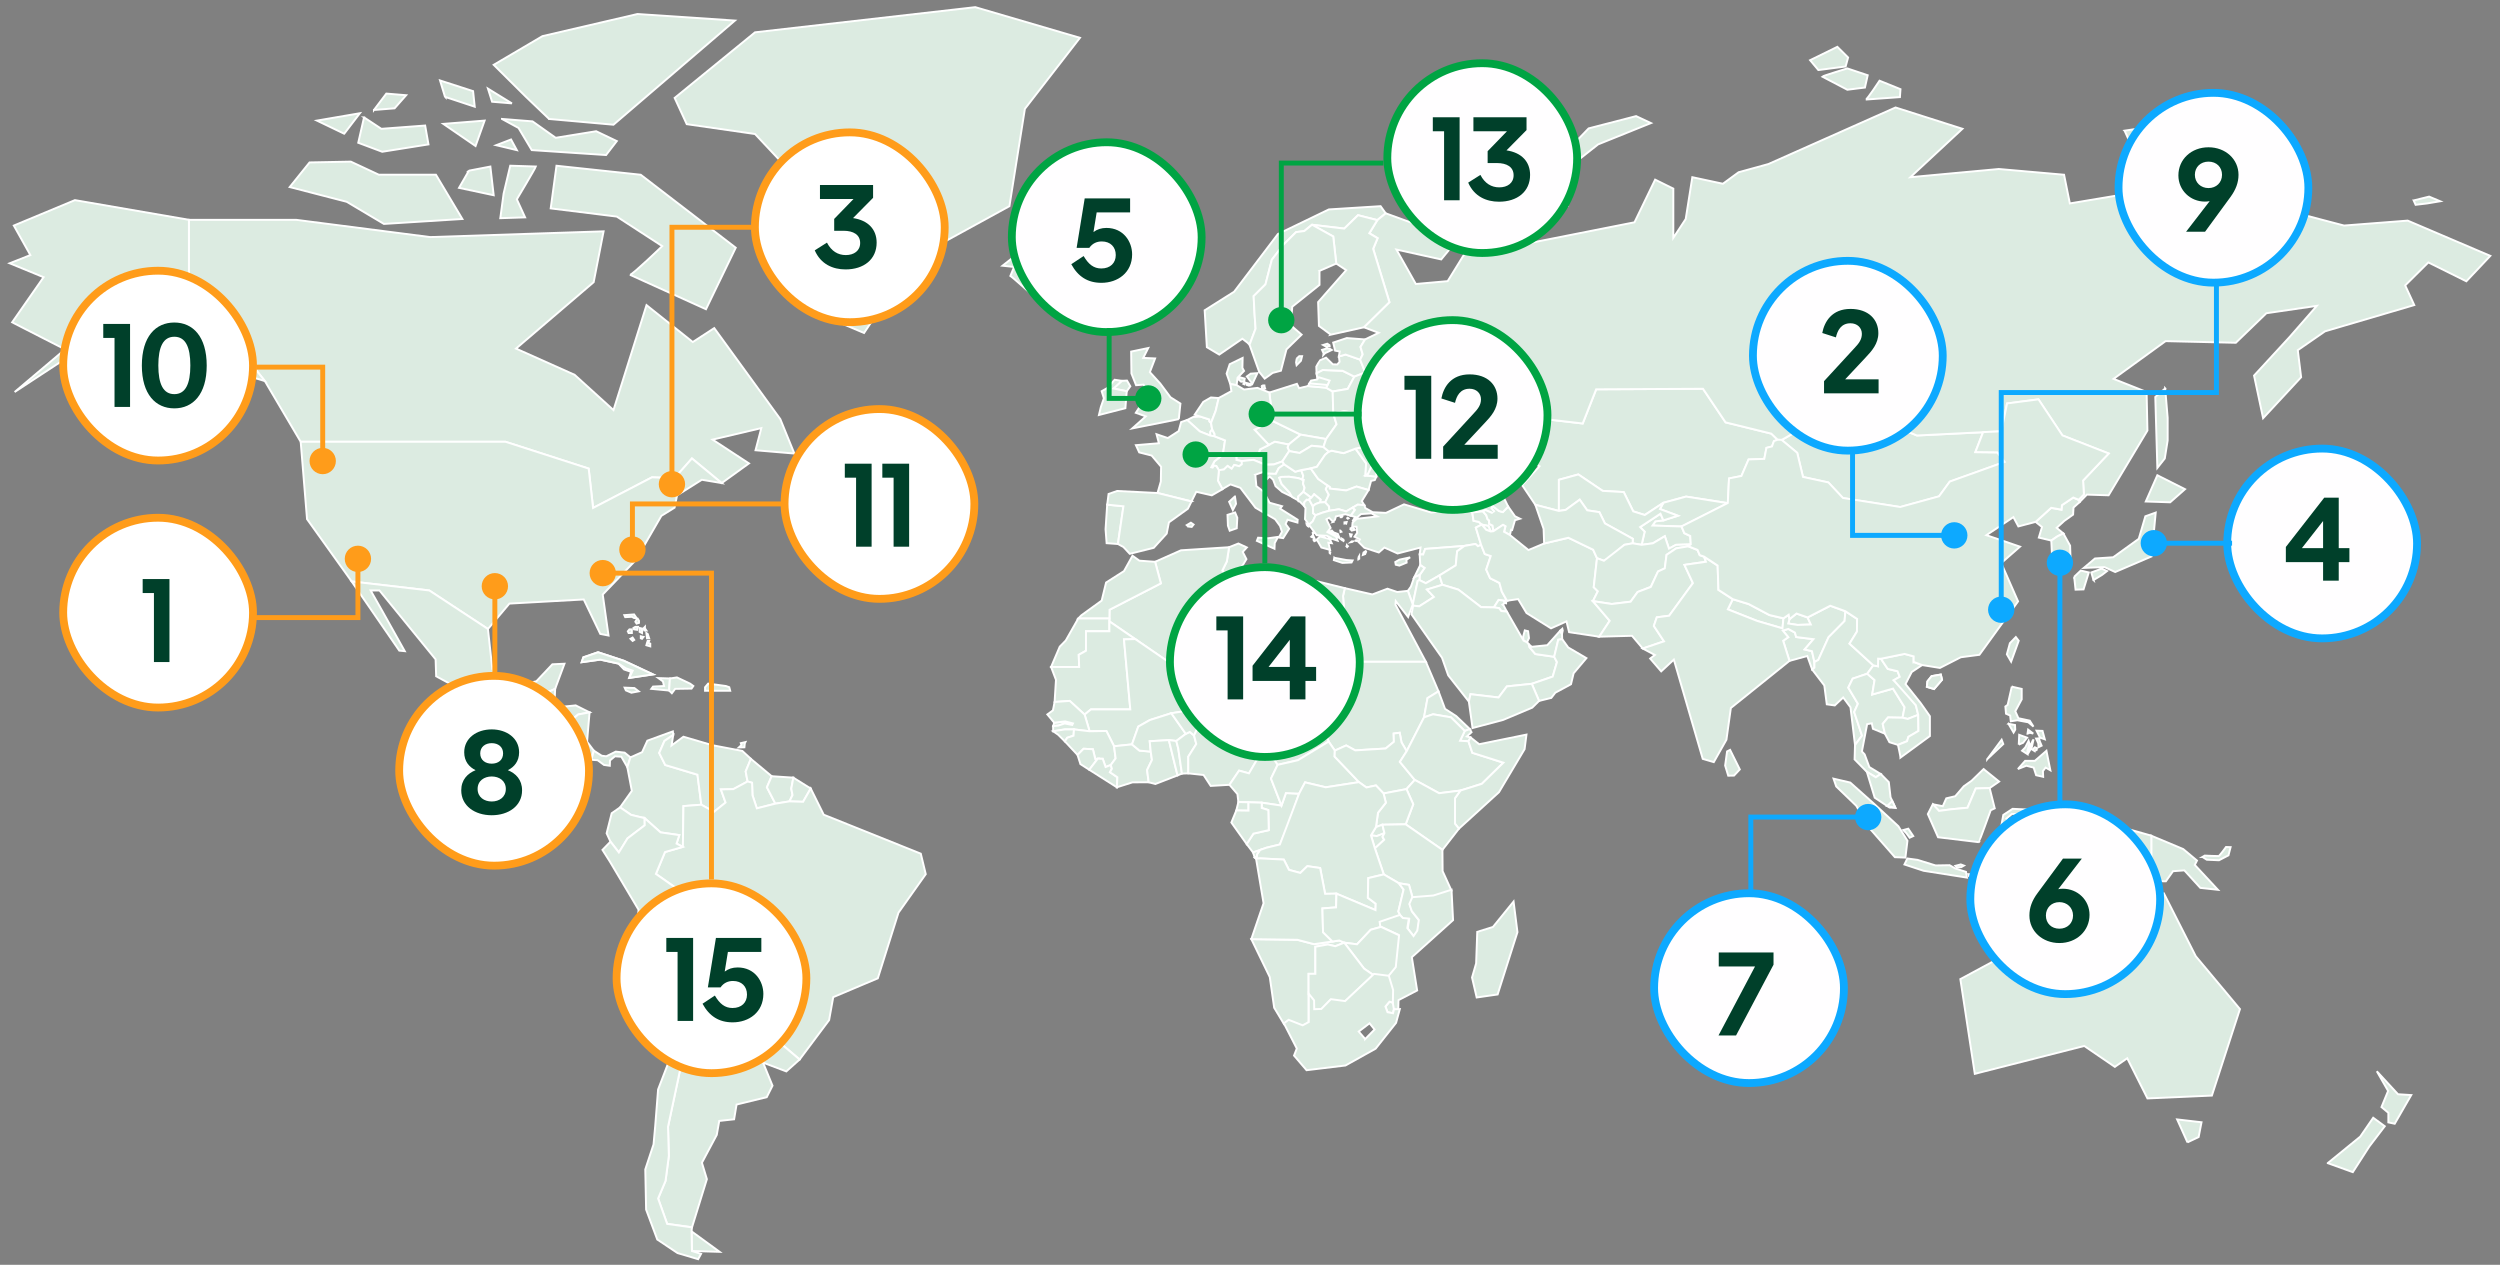 <?xml version="1.0" encoding="UTF-8"?>
<svg width="253px" height="128px" viewBox="0 0 253 128" version="1.1" xmlns="http://www.w3.org/2000/svg" xmlns:xlink="http://www.w3.org/1999/xlink">
    <rect x="0" y="0" width="253" height="128" fill="#808080" stroke="none"/>
    <title>ilustracion</title>
    <g id="Page-1" stroke="none" stroke-width="1" fill="none" fill-rule="evenodd">
        <g id="ilustracion" transform="translate(0.981, 0.725)">
            <path d="M29.003,21.523 L42.547,23.267 L60.102,22.686 L59.098,27.832 L51.24,34.552 L57.175,37.208 L61.104,40.774 L64.447,30.153 L69.128,33.888 L71.3,32.478 L77.987,41.689 L79.408,45.173 L75.478,44.84 L76.064,42.601 L71.134,43.763 L74.814,46.171 L72.056,48.162 L69.045,45.672 L67.288,47.664 L65.002,47.581 L59.041,50.679 L58.595,46.696 L50.182,43.984 L29.449,43.984 L25.826,37.845 L23.317,34.691 L18.134,32.535 L18.134,21.523 L29.003,21.523 Z M70.465,30.569 L73.476,24.344 L63.861,16.959 L55.335,16.048 L54.749,20.365 L61.436,21.193 L66.034,24.182 C66.034,24.182 63.023,27.085 62.773,27.085 L70.465,30.569 Z M50.654,16.044 L49.985,18.864 L49.649,21.355 L52.158,21.272 L51.323,19.446 C51.323,19.446 53.162,16.374 53.246,16.127 L50.654,16.044 Z M46.476,16.543 L45.471,18.287 L48.98,19.033 L48.644,16.13 L46.472,16.547 L46.476,16.543 Z M37.363,16.959 L34.522,15.632 L30.344,15.714 L28.338,18.204 L34.107,19.697 L37.87,21.936 L45.811,21.437 L43.136,16.955 L37.367,16.955 L37.363,16.959 Z M33.854,12.808 L35.44,10.734 L31.092,11.48 L33.85,12.808 L33.854,12.808 Z M35.86,11.15 L35.274,13.723 L37.7,14.634 L42.38,13.888 L42.044,11.979 L37.613,12.312 L35.856,11.15 L35.86,11.15 Z M43.884,11.814 L47.144,14.053 L48.062,11.48 L43.884,11.814 Z M51.323,14.469 L50.737,13.389 L49.233,13.97 L51.323,14.469 Z M49.819,11.315 L51.493,12.226 L52.83,14.465 L60.352,14.964 L61.44,13.554 L59.351,12.556 L55.255,13.22 L52.913,11.559 L49.819,11.311 L49.819,11.315 Z M54.583,11.315 L61.104,11.896 L73.393,1.358 L63.529,0.694 L53.914,2.933 L48.98,5.836 L52.241,9.072 L54.583,11.311 L54.583,11.315 Z M44.05,9.076 L47.061,10.074 L46.895,8.498 L43.551,7.418 L44.054,9.08 L44.05,9.076 Z M48.399,8.243 L48.818,9.571 L50.824,9.736 L48.399,8.243 Z M36.861,10.404 L38.95,10.239 L40.121,8.911 L38.115,8.746 L36.861,10.407 L36.861,10.404 Z" id="Shape" stroke="#FFFFFF" stroke-width="0.198" fill="#DCEBE1" fill-rule="nonzero"></path>
            <polygon id="Path" stroke="#FFFFFF" stroke-width="0.198" fill="#DCEBE1" fill-rule="nonzero" points="78.437 16.044 79.997 24.014 82.003 31.094 86.461 32.973 91.478 25.45 101.173 20.14 102.737 10.291 108.309 3.102 97.719 0 75.426 2.547 67.292 9.185 68.516 11.84 75.426 12.838"></polygon>
            <path d="M18.138,32.531 L23.321,34.687 L25.829,37.841 L23.74,37.204 L21.039,35.017 L18.058,33.551 L10.117,32.639 L0.499,38.947 L5.599,34.631 L0.249,31.893 L3.427,27.329 L0,25.919 L2.089,25.09 L0.416,22.101 L6.6,19.528 L18.138,21.519 L18.138,32.531 Z M29.449,43.984 L30.091,51.811 L34.606,58.119 L42.464,59.031 L48.399,62.931 L50.571,60.358 L58.093,59.942 L59.766,63.426 L60.601,63.591 L60.016,59.443 L63.359,55.959 L65.951,51.478 L67.288,50.649 L67.537,49.404 L70.046,47.828 L72.052,48.162 L69.041,45.672 L67.284,47.663 L64.999,47.581 L59.037,50.679 L58.591,46.696 L50.178,43.984 L29.445,43.984 L29.449,43.984 Z" id="Shape" stroke="#FFFFFF" stroke-width="0.198" fill="#DCEBE1" fill-rule="nonzero"></path>
            <polygon id="Path" stroke="#FFFFFF" stroke-width="0.198" fill="#DCEBE1" fill-rule="nonzero" points="39.981 65.174 39.426 65.118 34.605 58.12 42.464 59.031 48.399 62.931 48.844 66.997 50.405 68.936 53.302 68.216 54.919 66.502 56.143 66.445 55.199 68.988 54.583 69.266 53.246 69.431 53.302 70.428 52.354 71.7 50.684 70.537 48.901 70.815 43.159 67.717 43.102 66.003 37.42 59.031 36.528 59.031 37.752 61.187"></polygon>
            <polygon id="Path" stroke="#FFFFFF" stroke-width="0.198" fill="#DCEBE1" fill-rule="nonzero" points="53.895 72.311 54.322 71.812 55.127 70.878 54.711 70.803 54.439 70.755 54.583 69.266 53.246 69.431 53.302 70.428 52.354 71.7"></polygon>
            <polygon id="Path" stroke="#FFFFFF" stroke-width="0.198" fill="#DCEBE1" fill-rule="nonzero" points="54.439 70.755 54.583 69.266 55.199 68.988 55.15 70.151 54.711 70.803"></polygon>
            <polygon id="Path" stroke="#FFFFFF" stroke-width="0.198" fill="#DCEBE1" fill-rule="nonzero" points="53.896 72.311 54.919 72.667 55.384 72.724 55.573 72.266 55.018 72.157 54.322 71.812"></polygon>
            <polygon id="Path" stroke="#FFFFFF" stroke-width="0.198" fill="#DCEBE1" fill-rule="nonzero" points="55.467 72.521 55.713 72.626 55.796 72.821 56.238 72.641 57.53 71.583 58.682 71.366 57.28 70.661 55.127 70.878 54.322 71.812 55.017 72.157 55.565 72.274"></polygon>
            <polygon id="Path" stroke="#FFFFFF" stroke-width="0.198" fill="#DCEBE1" fill-rule="nonzero" points="58.429 74.332 58.682 71.366 57.53 71.583 56.238 72.641 55.796 72.821 55.599 72.922 56.955 74.216 57.832 74.291 58.263 74.467"></polygon>
            <polygon id="Path" stroke="#FFFFFF" stroke-width="0.198" fill="#DCEBE1" fill-rule="nonzero" points="58.86 76.166 59.113 75.24 58.429 74.333 58.263 74.468 57.832 74.291 56.956 74.216 57.05 75.06 57.428 74.966"></polygon>
            <polygon id="Path" stroke="#FFFFFF" stroke-width="0.198" fill="#DCEBE1" fill-rule="nonzero" points="62.819 75.919 62.506 76.917 61.897 75.855 61.251 75.814 60.749 76.23 60.73 76.77 60.144 76.688 59.495 76.208 58.86 76.167 59.113 75.24 59.914 75.754 60.375 75.814 61.334 75.338 62.234 75.443"></polygon>
            <polygon id="Path" stroke="#FFFFFF" stroke-width="0.198" fill="#DCEBE1" fill-rule="nonzero" points="61.772 80.982 62.959 79.309 62.505 76.917 62.819 75.919 64.001 75.394 64.53 74.231 67.111 73.29 67.152 73.65 66.261 74.261 65.732 75.476 66.344 76.695 69.604 77.674 69.993 80.72 68.184 80.858 68.127 84.98 67.485 84.646 67.764 83.787 65.868 83.514 64.255 82.073 62.887 81.743"></polygon>
            <polygon id="Path" stroke="#FFFFFF" stroke-width="0.198" fill="#DCEBE1" fill-rule="nonzero" points="74.674 78.368 73.227 79.14 71.973 79.17 72.445 80.498 71.274 81.439 69.993 80.719 69.604 77.674 66.343 76.695 65.731 75.476 66.26 74.261 67.152 73.65 66.982 74.715 68.183 73.83 71.107 74.689 74.145 75.27 75.01 76.073 74.481 77.344"></polygon>
            <polygon id="Path" stroke="#FFFFFF" stroke-width="0.198" fill="#DCEBE1" fill-rule="nonzero" points="77.115 77.828 76.631 78.949 77.489 80.607 75.607 81.083 75.169 79.756 75.127 78.492 74.674 78.368 74.481 77.344 75.01 76.073"></polygon>
            <polygon id="Path" stroke="#FFFFFF" stroke-width="0.198" fill="#DCEBE1" fill-rule="nonzero" points="78.909 80.378 77.488 80.607 76.631 78.949 77.114 77.828 79.306 77.974 79.098 79.092 79.223 79.737"></polygon>
            <polygon id="Path" stroke="#FFFFFF" stroke-width="0.198" fill="#DCEBE1" fill-rule="nonzero" points="81.063 79.073 80.288 80.419 78.909 80.378 79.223 79.737 79.098 79.092 79.306 77.974"></polygon>
            <polygon id="Path" stroke="#FFFFFF" stroke-width="0.198" fill="#DCEBE1" fill-rule="nonzero" points="79.944 106.495 76.877 103.893 79.608 101.294 78.939 100.517 79.136 99.385 78.297 98.999 78.048 98.114 76.627 97.945 76.514 96.231 76.737 94.461 75.233 93.381 74.621 91.888 71.667 90.422 71.164 89.038 68.267 89.731 65.396 87.71 66.317 85.497 68.127 84.972 68.184 80.851 69.993 80.712 71.278 81.432 72.445 80.491 71.973 79.163 73.227 79.137 74.678 78.36 75.127 78.488 75.169 79.752 75.611 81.079 77.489 80.607 78.913 80.374 80.292 80.416 81.062 79.065 82.381 81.724 92.203 85.666 92.706 87.74 89.944 91.64 87.855 98.279 83.341 100.187 82.925 102.509"></polygon>
            <polygon id="Path" stroke="#FFFFFF" stroke-width="0.198" fill="#DCEBE1" fill-rule="nonzero" points="76.234 106.811 76.876 103.9 79.94 106.499 78.595 107.703"></polygon>
            <polygon id="Path" stroke="#FFFFFF" stroke-width="0.198" fill="#DCEBE1" fill-rule="nonzero" points="73.197 97.937 73.854 96.111 75.539 95.766 76.514 96.238 76.623 97.952 78.048 98.117 78.297 99.002 79.132 99.388 78.939 100.525 78.131 101.935 76.11 101.796 76.778 100.262"></polygon>
            <polygon id="Path" stroke="#FFFFFF" stroke-width="0.198" fill="#DCEBE1" fill-rule="nonzero" points="68.399 94.423 68.773 90.834 68.267 89.735 71.164 89.045 71.667 90.429 74.617 91.895 75.233 93.388 76.737 94.464 76.514 96.238 75.539 95.766 73.854 96.111 73.197 97.937 70.779 97.765 69.944 98.429 69.506 98.365 69.003 96.726"></polygon>
            <polygon id="Path" stroke="#FFFFFF" stroke-width="0.198" fill="#DCEBE1" fill-rule="nonzero" points="60.798 84.451 61.648 85.546 62.524 84.121 64.266 82.793 64.255 82.073 62.887 81.743 61.773 80.982 60.922 81.574 60.409 83.607"></polygon>
            <polygon id="Path" stroke="#FFFFFF" stroke-width="0.198" fill="#DCEBE1" fill-rule="nonzero" points="67.779 95.046 63.586 92.004 63.639 91.34 60.741 86.472 59.989 85.284 60.798 84.451 61.648 85.546 62.524 84.121 64.266 82.793 64.255 82.073 65.868 83.513 67.764 83.787 67.485 84.646 68.127 84.98 66.313 85.505 65.395 87.718 68.267 89.735 68.773 90.834 68.399 94.423"></polygon>
            <path d="M66.536,123.136 L65.618,120.563 L66.37,118.778 L66.706,116.246 L66.623,113.299 L67.96,106.99 L67.877,104.958 L69.215,99.812 L69.948,98.421 L70.783,97.757 L73.2,97.93 L76.782,100.255 L76.113,101.789 L78.134,101.927 L78.943,100.517 L79.612,101.294 L76.88,103.893 L76.238,106.803 L77.197,109.147 L76.612,110.309 L73.559,111.056 L73.31,112.548 L71.806,112.713 L71.557,114.124 L70.053,116.944 L70.556,118.605 L69.052,123.473 L66.544,123.128 L66.536,123.136 Z M69.003,123.886 L69.045,125.877 L71.844,125.96 L69.003,123.886 Z" id="Shape" stroke="#FFFFFF" stroke-width="0.198" fill="#DCEBE1" fill-rule="nonzero"></path>
            <polygon id="Path" stroke="#FFFFFF" stroke-width="0.198" fill="#DCEBE1" fill-rule="nonzero" points="69.672 126.706 69.966 126.166 69.045 125.877 69.003 123.886 69.045 123.485 66.536 123.136 65.618 120.563 66.37 118.782 66.706 116.25 66.623 113.302 67.96 106.998 67.874 104.965 69.215 99.82 69.944 98.429 69.506 98.365 68.399 94.423 67.779 95.046 67.624 100.855 66.872 104.673 66.831 106.375 65.618 109.529 65.327 113.22 65.157 115.088 64.322 117.619 64.405 121.684 65.535 124.715 67.583 126.084"></polygon>
            <polygon id="Path" stroke="#FFFFFF" stroke-width="0.198" fill="#DCEBE1" fill-rule="nonzero" points="125.975 42.766 127.814 41.881 130.655 43.264 129.428 44.262 128.037 43.985 127.422 44.315"></polygon>
            <polygon id="Path" stroke="#FFFFFF" stroke-width="0.198" fill="#DCEBE1" fill-rule="nonzero" points="127.478 39.004 127.814 41.88 130.655 43.264 133.22 43.707 134.278 42.214 133.942 41.108 133.889 38.895 133.22 38.505 131.381 38.34 130.489 38.561 130.266 38.119"></polygon>
            <polygon id="Path" stroke="#FFFFFF" stroke-width="0.198" fill="#DCEBE1" fill-rule="nonzero" points="121.482 43.358 121.482 42.983 121.683 42.713 121.932 43.208 121.932 43.429"></polygon>
            <polygon id="Path" stroke="#FFFFFF" stroke-width="0.198" fill="#DCEBE1" fill-rule="nonzero" points="119.159 41.783 120.436 42.934 121.483 43.358 121.483 42.983 121.683 42.713 121.569 42.076 121.418 41.926 121.396 41.719 120.489 41.427 119.756 41.479"></polygon>
            <polygon id="Path" stroke="#FFFFFF" stroke-width="0.198" fill="#DCEBE1" fill-rule="nonzero" points="120.791 39.945 121.565 39.499 122.351 39.559 122.045 40.857 121.569 42.075 121.418 41.925 121.395 41.719 120.489 41.427 119.915 41.25"></polygon>
            <path d="M123.523,38.149 L123.152,37.084 L123.466,36.131 L124.773,35.497 L124.75,36.502 L124.917,36.814 L124.259,37.5 L124.161,38.261 L123.519,38.149 L123.523,38.149 Z M124.342,37.654 L124.614,37.901 L124.928,37.901 L124.981,37.59 L124.52,37.466 L124.342,37.654 Z M125.2,37.372 L125.763,38.119 L126.265,37.039 L125.585,37.091 L125.2,37.372 Z M125.185,38.224 L125.393,38.299 L125.593,38.276 L125.642,38.16 L125.211,38.044 L125.185,38.224 Z M124.86,38.126 L124.951,38.168 L125.075,37.92 L124.86,38.126 Z" id="Shape" stroke="#FFFFFF" stroke-width="0.198" fill="#DCEBE1" fill-rule="nonzero"></path>
            <polygon id="Path" stroke="#FFFFFF" stroke-width="0.198" fill="#DCEBE1" fill-rule="nonzero" points="136.077 37.395 135.408 38.636 133.889 38.895 133.221 38.505 133.436 38.059 132.348 37.725 132.253 37.039 132.869 36.72 134.898 36.802"></polygon>
            <path d="M137.187,36.967 L136.08,37.391 L134.898,36.799 L132.869,36.716 L132.253,37.039 L132.23,36.375 C132.23,36.375 132.567,35.752 132.597,35.741 C132.627,35.73 133.213,35.471 133.213,35.471 L133.904,36.146 L134.354,36.157 L134.584,35.887 L134.512,35.347 L135.192,35.148 L136.666,35.666 L137.187,36.964 L137.187,36.967 Z" id="Path" stroke="#FFFFFF" stroke-width="0.198" fill="#DCEBE1" fill-rule="nonzero"></path>
            <path d="M137.161,33.626 L136.7,34.387 L136.923,35.133 L136.662,35.673 L135.189,35.156 L134.509,35.355 L134.596,34.845 L134.135,34.762 L133.938,33.945 L135.317,33.487 L137.157,33.626 L137.161,33.626 Z M133.594,34.571 L133.288,34.537 L132.809,34.683 L132.967,35.036 L132.941,35.201 L133.122,35.013 L133.791,34.695 L133.594,34.571 Z M133.296,34.398 L133.413,34.308 L133.579,34.316 L133.564,34.203 L133.341,34.057 L132.918,34.188 L133.296,34.395 L133.296,34.398 Z" id="Shape" stroke="#FFFFFF" stroke-width="0.198" fill="#DCEBE1" fill-rule="nonzero"></path>
            <polygon id="Path" stroke="#FFFFFF" stroke-width="0.198" fill="#DCEBE1" fill-rule="nonzero" points="139.768 40.733 139.076 40.92 138.804 41.419 135.034 40.898 133.942 41.108 133.889 38.895 135.408 38.636 136.077 37.395 137.187 36.967 139.023 37.414 139.798 38.948 140.27 39.308 140.24 39.724 139.684 39.945"></polygon>
            <polygon id="Path" stroke="#FFFFFF" stroke-width="0.198" fill="#DCEBE1" fill-rule="nonzero" points="133.22 43.707 132.952 44.509 131.762 44.386 130.531 45.121 129.484 44.926 129.318 44.562 129.427 44.262 130.655 43.264"></polygon>
            <polygon id="Path" stroke="#FFFFFF" stroke-width="0.198" fill="#DCEBE1" fill-rule="nonzero" points="124.693 45.946 124.149 45.822 124.134 45.368 126.337 45.282 126.529 44.757 128.037 43.984 129.427 44.262 129.318 44.562 129.484 44.926 128.789 45.976 127.923 46.28 127.047 46.306 125.876 45.822"></polygon>
            <polygon id="Path" stroke="#FFFFFF" stroke-width="0.198" fill="#DCEBE1" fill-rule="nonzero" points="122.374 46.868 122.888 46.797 123.258 46.437 123.67 46.722 123.934 46.336 124.425 46.467 124.697 46.272 124.694 45.946 124.15 45.822 124.135 45.368 122.771 45.282 121.921 45.961 121.6 46.565 121.739 46.598 121.872 46.396 122.106 46.437"></polygon>
            <polygon id="Path" stroke="#FFFFFF" stroke-width="0.198" fill="#DCEBE1" fill-rule="nonzero" points="127.13 47.206 126.972 47.011 127.047 46.306 127.924 46.28 128.789 45.976 128.981 46.265 128.426 46.655 128.131 47.232"></polygon>
            <polygon id="Path" stroke="#FFFFFF" stroke-width="0.198" fill="#DCEBE1" fill-rule="nonzero" points="130.822 47.814 130.905 47.412 130.697 46.846 130.096 47.011 128.982 46.265 128.426 46.655 128.132 47.232 127.131 47.206 126.934 47.468 127.146 47.844 127.508 47.498 127.856 47.814 128.105 48.477 128.774 49.059 129.764 49.542 129.514 49.115 128.717 48.256 128.483 47.622 128.717 47.54 129.484 47.525 130.406 47.663"></polygon>
            <polygon id="Path" stroke="#FFFFFF" stroke-width="0.198" fill="#DCEBE1" fill-rule="nonzero" points="129.873 49.625 129.764 49.543 129.514 49.115 128.717 48.256 128.483 47.622 128.717 47.54 129.484 47.525 130.406 47.664 130.821 47.814 130.954 47.836 130.886 48.215 131.044 48.639 130.92 49.051 130.406 49.516 130.383 49.91"></polygon>
            <polygon id="Path" stroke="#FFFFFF" stroke-width="0.198" fill="#DCEBE1" fill-rule="nonzero" points="131.721 49.655 130.92 49.051 131.044 48.639 130.886 48.215 130.954 47.836 130.821 47.814 130.905 47.412 130.697 46.846 131.664 46.674 132.412 47.731 133.372 48.41 133.19 48.77 133.496 49.351 133.134 50.098 132.593 50.124 132.661 49.835 132.008 49.295"></polygon>
            <polygon id="Path" stroke="#FFFFFF" stroke-width="0.198" fill="#DCEBE1" fill-rule="nonzero" points="131.547 49.903 131.539 49.764 131.721 49.655 130.92 49.051 130.406 49.516 130.383 49.91 130.425 50.011 130.538 50.019 131.01 50.495 131.007 50.124 131.264 49.85"></polygon>
            <polygon id="Path" stroke="#FFFFFF" stroke-width="0.198" fill="#DCEBE1" fill-rule="nonzero" points="131.49 52.378 131.875 52.04 132.166 51.418 131.909 51.211 131.879 50.51 131.547 49.903 131.263 49.85 131.006 50.124 131.01 50.495 131.135 50.686 131.086 51.812"></polygon>
            <polygon id="Path" stroke="#FFFFFF" stroke-width="0.198" fill="#DCEBE1" fill-rule="nonzero" points="132.147 50.285 132.593 50.124 132.661 49.835 132.008 49.295 131.72 49.655 131.539 49.764 131.547 49.902 131.879 50.51"></polygon>
            <polygon id="Path" stroke="#FFFFFF" stroke-width="0.198" fill="#DCEBE1" fill-rule="nonzero" points="133.546 50.968 133.523 50.525 133.138 50.098 132.594 50.124 132.152 50.285 131.883 50.51 131.91 51.208 132.167 51.414 132.884 51.148 133.542 50.964"></polygon>
            <polygon id="Path" stroke="#FFFFFF" stroke-width="0.198" fill="#DCEBE1" fill-rule="nonzero" points="133.508 44.975 132.952 44.509 131.762 44.386 130.531 45.121 129.484 44.926 128.789 45.976 128.982 46.265 130.096 47.011 130.697 46.846 131.664 46.673 132.284 46.523 133.122 45.297"></polygon>
            <polygon id="Path" stroke="#FFFFFF" stroke-width="0.198" fill="#DCEBE1" fill-rule="nonzero" points="137.52 48.867 137.773 47.941 138.147 47.859 138.306 47.506 137.206 47.394 137.27 46.167 136.194 44.675 134.992 45.132 133.791 44.885 133.508 44.975 133.122 45.297 132.284 46.523 131.664 46.673 132.412 47.731 133.372 48.41 133.591 48.564 133.591 48.721 135.253 48.909 136.3 48.515"></polygon>
            <polygon id="Path" stroke="#FFFFFF" stroke-width="0.198" fill="#DCEBE1" fill-rule="nonzero" points="137.093 50.401 136.832 49.985 137.519 48.867 136.299 48.515 135.253 48.909 133.59 48.721 133.59 48.564 133.371 48.41 133.19 48.77 133.496 49.351 133.133 50.098 133.522 50.525 133.545 50.968 134.52 50.818 135.264 51.035 135.91 50.649 136.412 50.349"></polygon>
            <path d="M126.058,47.33 L126.163,48.47 L126.896,49.029 L127.501,50.15 L128.755,50.502 L128.566,50.75 L130.342,51.871 L130.319,52.16 L129.314,51.871 L129.125,52.306 L129.48,52.783 L128.876,53.735 L128.438,53.672 L128.751,53.09 L128.562,52.509 L128.06,51.823 L126.073,50.66 L124.546,48.646 L123.542,48.294 L122.726,48.77 L122.265,47.918 L122.363,46.853 L122.877,46.786 L123.247,46.426 L123.659,46.711 L123.923,46.325 L124.418,46.456 L124.69,46.261 L124.682,45.935 L125.865,45.811 L127.036,46.295 L126.961,47 L126.046,47.318 L126.058,47.33 Z M127.353,53.747 L126.337,53.69 L126.213,54.009 L127.996,54.812 L128.022,54.23 L128.358,53.608 L127.353,53.747 Z M123.285,52.475 L123.466,52.985 L124.176,52.738 L124.233,51.673 L124.01,51.133 L123.243,51.38 L123.285,52.471 L123.285,52.475 Z" id="Shape" stroke="#FFFFFF" stroke-width="0.198" fill="#DCEBE1" fill-rule="nonzero"></path>
            <path d="M123.995,49.516 L124.104,50.263 L123.783,50.9 L123.406,50.056 L123.991,49.516 L123.995,49.516 Z M119.594,50.026 L120.081,49.044 L121.656,49.404 L122.737,48.781 L122.276,47.93 L122.374,46.865 L122.11,46.437 L121.872,46.396 L121.739,46.595 L121.6,46.561 L121.921,45.961 L122.771,45.282 L122.994,43.842 L121.936,43.426 L121.483,43.354 L120.436,42.931 L119.163,41.779 L118.551,41.989 L118.302,42.901 L117.202,43.606 L116.061,43.219 L116.299,44.131 L113.972,44.326 L114.308,45.057 L115.563,45.376 L116.522,46.508 L116.496,48.001 L116.16,49.164 L119.601,50.023 L119.594,50.026 Z" id="Shape" stroke="#FFFFFF" stroke-width="0.198" fill="#DCEBE1" fill-rule="nonzero"></path>
            <polygon id="Path" stroke="#FFFFFF" stroke-width="0.198" fill="#DCEBE1" fill-rule="nonzero" points="111.01 54.245 110.901 52.835 111.067 50.345 112.71 50.51 112.151 54.328"></polygon>
            <path d="M101.271,27.205 C101.395,27.247 103.568,29.197 103.568,29.197 L106.159,28.45 L107.705,26.665 L105.989,25.049 L103.231,25.589 L102.397,26.335 L101.686,25.214 L100.474,26.166 L101.645,26.29 L101.267,27.202 L101.271,27.205 Z" id="Path" stroke="#FFFFFF" stroke-width="0.198" fill="#DCEBE1" fill-rule="nonzero"></path>
            <path d="M118.313,41.689 L113.605,42.631 L114.969,41.412 L113.964,41.052 L115.302,38.978 L114.743,38.201 L113.991,38.258 L113.519,37.069 L113.492,34.856 L115.219,34.496 L114.716,35.494 L115.914,35.55 L115.385,36.934 L116.443,38.096 L117.474,39.48 L118.479,40.118 L118.313,41.693 L118.313,41.689 Z M112.544,37.815 L111.709,38.591 L113.046,38.869 L113.409,38.37 L113.073,37.789 L112.544,37.815 Z" id="Shape" stroke="#FFFFFF" stroke-width="0.198" fill="#DCEBE1" fill-rule="nonzero"></path>
            <polygon id="Path" stroke="#FFFFFF" stroke-width="0.198" fill="#DCEBE1" fill-rule="nonzero" points="110.232 41.273 112.907 40.583 113.046 38.865 111.705 38.591 112.544 37.815 111.819 37.706 111.093 38.535 110.508 38.865 110.731 39.585 110.425 40.47"></polygon>
            <polygon id="Path" stroke="#FFFFFF" stroke-width="0.198" fill="#DCEBE1" fill-rule="nonzero" points="125.472 34.162 125.249 33.941 124.746 33.555 122.408 35.16 121.154 34.414 120.931 30.678 123.911 28.799 128.343 22.96 133.496 20.47 138.736 20.14 139.253 20.863 138.4 21.55 136.45 21.051 135.056 22.409 131.796 22.019 131.018 22.656 130.183 22.769 128.898 24.04 127.731 25.563 127.089 28.049 125.891 29.242 125.974 30.926 126.084 32.531"></polygon>
            <polygon id="Path" stroke="#FFFFFF" stroke-width="0.198" fill="#DCEBE1" fill-rule="nonzero" points="140.221 56.154 140.636 55.914 141.724 55.678 141.347 55.933 141.369 56.211 140.636 56.515 140.27 56.425"></polygon>
            <polygon id="Path" stroke="#FFFFFF" stroke-width="0.198" fill="#DCEBE1" fill-rule="nonzero" points="138.547 46.452 137.879 46.347 137.637 46.917 137.459 47.247 137.206 47.393 137.271 46.167 136.194 44.674 136.897 44.524 137.901 44.978"></polygon>
            <polygon id="Path" stroke="#FFFFFF" stroke-width="0.198" fill="#DCEBE1" fill-rule="nonzero" points="144.335 45.732 142.057 46.478 142.223 47.319 143.039 47.382 142.945 47.664 141.041 48.222 140.957 47.622 140.361 47.382 141.124 46.76 139.851 46.583 139.798 46.148 139.118 46.253 138.797 46.812 138.294 47.06 138.305 47.506 137.206 47.394 137.459 47.247 137.879 46.347 138.547 46.452 137.901 44.978 136.896 44.525 136.194 44.675 134.992 45.132 133.791 44.885 133.507 44.975 132.952 44.51 133.22 43.707 134.278 42.214 133.942 41.108 135.034 40.898 138.804 41.419 139.076 40.92 139.767 40.733 141.177 40.463 141.607 41.584 142.148 41.79 142.42 42.477 145.638 43.399 145.366 45.05 144.554 45.226"></polygon>
            <path d="M134.052,55.723 L135.283,55.952 L135.899,55.993 L135.793,56.199 L134.864,56.241 L134.006,55.959 L134.048,55.719 L134.052,55.723 Z M134.758,51.455 L134.667,51.511 L134.69,51.616 L134.796,51.616 L134.86,51.534 L134.762,51.455 L134.758,51.455 Z M135.351,51.714 L135.419,51.77 L135.487,51.729 L135.404,51.665 L135.351,51.71 L135.351,51.714 Z M135.616,52.76 L135.937,52.655 L136.126,52.892 L135.82,52.974 L135.62,52.76 L135.616,52.76 Z M135.714,53.653 L135.812,53.364 L135.638,53.33 L135.714,53.657 L135.714,53.653 Z M137.168,55.344 L137.274,55.116 L137.225,55.048 L137.01,55.187 L136.946,55.431 L137.168,55.348 L137.168,55.344 Z M134.875,53.949 L134.981,54.02 L135.004,53.972 L134.97,53.882 L134.845,53.807 L134.875,53.945 L134.875,53.949 Z M135.332,54.463 L135.276,54.561 L135.348,54.643 L135.431,54.553 L135.332,54.459 L135.332,54.463 Z M136.292,54.02 L136.439,54.009 L136.349,53.93 L136.141,53.972 L136.292,54.017 L136.292,54.02 Z M135.854,54.122 L135.937,54.065 L135.816,54.065 L135.718,54.144 L135.854,54.122 Z M136.485,55.697 L136.519,55.854 L136.575,55.817 L136.568,55.554 L136.485,55.701 L136.485,55.697 Z M133.576,55.228 L133.621,55.273 L133.644,55.202 L133.576,55.108 L133.576,55.228 Z M133.595,53.064 L134.207,53.465 L134.603,53.762 L134.407,53.312 L133.976,53.147 L133.802,52.967 L133.595,53.064 Z M135.079,52.134 L135.298,52.104 L135.253,52.269 L135.174,52.243 L135.079,52.258 L135.079,52.134 Z M134.664,52.97 L134.762,53.09 L134.683,53.117 L134.66,52.97 L134.664,52.97 Z M131.966,53.102 L131.978,53.218 L131.887,53.308 L131.864,53.18 L131.966,53.102 Z M133.935,52.093 L133.527,51.676 L133.255,51.83 L133.674,52.7 L133.349,53.117 L134.225,53.574 L134.38,53.99 L133.783,53.792 L133.636,53.927 L133.791,54.249 L133.455,54.208 L133.621,54.924 L132.745,54.684 L132.276,53.874 L132.612,53.563 L133.489,53.803 L133.636,53.679 L133.311,53.503 L132.265,53.439 L131.483,52.378 L131.864,52.04 L132.155,51.418 L132.873,51.151 L133.53,50.968 L134.509,50.814 L135.249,51.031 L135.895,50.649 L136.126,50.878 L135.706,51.47 L135.174,51.316 L134.214,51.534 L134.12,51.868 L133.919,52.097 L133.935,52.093 Z M131.233,52.344 L131.358,52.513 L131.517,52.607 L131.381,52.397 L131.4,52.307 L131.245,52.295 L131.233,52.348 L131.233,52.344 Z M131.808,53.514 L131.721,53.597 L131.83,53.657 L132.019,53.702 L131.898,53.432 L131.808,53.514 Z M131.944,53.915 L132.027,54.043 L132.155,53.987 L131.985,53.863 L131.944,53.915 Z" id="Shape" stroke="#FFFFFF" stroke-width="0.198" fill="#DCEBE1" fill-rule="nonzero"></path>
            <path d="M137.837,51.058 L137.773,51.23 L136.756,51.298 L135.888,52.029 L136.167,51.594 L135.725,51.467 L136.144,50.874 L135.914,50.645 L136.416,50.345 L137.096,50.398 L137.18,50.683 L137.841,51.058 L137.837,51.058 Z M143.039,55.393 L143.247,54.827 L147.217,54.523 L148.332,54.328 L148.581,54.549 L148.902,54.411 L148.373,52.667 L148.974,52.363 L148.668,52.085 L148.139,51.973 L148.015,51.129 L147.595,50.851 L146.677,50.784 L143.863,51.144 L141.105,50.315 L139.28,51.178 L137.901,51.11 L137.844,51.249 L138.389,51.538 L136.33,51.778 L135.903,52.153 L135.861,52.577 L136.299,52.577 L136.364,53.199 L136.092,53.593 L136.636,53.863 L136.488,54.111 L137.093,54.711 L138.555,55.187 L139.118,54.688 L140.455,55.288 L142.775,54.688 L142.692,55.374 L143.039,55.389 L143.039,55.393 Z" id="Shape" stroke="#FFFFFF" stroke-width="0.198" fill="#DCEBE1" fill-rule="nonzero"></path>
            <polygon id="Path" stroke="#FFFFFF" stroke-width="0.198" fill="#DCEBE1" fill-rule="nonzero" points="149.088 51.024 148.015 51.133 147.595 50.859 146.677 50.788 146.81 50.42 146.549 49.726 145.544 49.167 145.65 49.021 148.241 49.756 149.159 49.749 150.1 50.506 149.964 50.69 150.278 51.076 150.081 51.211 149.337 50.889"></polygon>
            <polygon id="Path" stroke="#FFFFFF" stroke-width="0.198" fill="#DCEBE1" fill-rule="nonzero" points="150.153 53.034 149.881 53.064 149.639 52.498 148.974 52.367 148.668 52.089 148.139 51.976 148.015 51.133 149.088 51.024 149.428 51.41 149.56 51.819 149.715 51.935 149.715 52.288 150.062 52.46"></polygon>
            <path d="M149.416,52.892 L148.978,52.366 L149.639,52.498 L149.885,53.064 L149.416,52.892 Z M150.081,51.211 L149.341,50.889 L149.091,51.024 L149.431,51.41 L149.564,51.819 L149.718,51.935 L149.718,52.288 L150.066,52.46 L150.157,53.034 L151.124,52.393 L151.369,52.539 L151.23,53.094 L151.823,53.42 L151.94,52.888 L152.046,52.914 L152.333,51.924 L152.843,51.77 L152.34,51.523 L151.649,50.54 L151.105,51.099 L150.708,50.983 L150.108,50.506 L149.972,50.694 L150.285,51.076" id="Shape" fill="#DCEBE1" fill-rule="nonzero"></path>
            <path d="M150.081,51.211 L149.341,50.889 L149.091,51.024 L149.431,51.41 L149.564,51.819 L149.718,51.935 L149.718,52.288 L150.066,52.46 L150.157,53.034 L151.124,52.393 L151.369,52.539 L151.23,53.094 L151.823,53.42 L151.94,52.888 L152.046,52.914 L152.333,51.924 L152.843,51.77 L152.34,51.523 L151.649,50.54 L151.105,51.099 L150.708,50.983 L150.108,50.506 L149.972,50.694 L150.285,51.076 M149.416,52.892 L148.978,52.366 L149.639,52.498 L149.885,53.064 L149.416,52.892 Z" id="Shape" stroke="#FFFFFF" stroke-width="0.198"></path>
            <polygon id="Path" stroke="#FFFFFF" stroke-width="0.198" fill="#DCEBE1" fill-rule="nonzero" points="142.665 57.981 142.691 57.456 143.179 56.751 142.748 56.458 142.691 55.382 143.039 55.393 143.251 54.827 147.221 54.523 146.481 55.063 146.341 56.488 144.686 57.512 143.307 58.3"></polygon>
            <polygon id="Path" stroke="#FFFFFF" stroke-width="0.198" fill="#DCEBE1" fill-rule="nonzero" points="142.136 57.703 142.692 57.456 143.179 56.751 142.748 56.458"></polygon>
            <polygon id="Path" stroke="#FFFFFF" stroke-width="0.198" fill="#DCEBE1" fill-rule="nonzero" points="141.989 60.441 142.491 58.063 142.665 57.981 142.692 57.456 142.136 57.703 141.8 58.645 141.494 59.072"></polygon>
            <polygon id="Path" stroke="#FFFFFF" stroke-width="0.198" fill="#DCEBE1" fill-rule="nonzero" points="144.992 58.457 144.686 57.512 143.307 58.299 142.665 57.981 142.491 58.063 141.989 60.441 142.03 60.568 142.642 60.636 144.127 59.687 143.432 58.933"></polygon>
            <polygon id="Path" stroke="#FFFFFF" stroke-width="0.198" fill="#DCEBE1" fill-rule="nonzero" points="150.195 60.745 150.682 59.987 151.207 60.07 151.525 60.07 151.003 59.144 150.761 58.266 149.821 57.793 149.424 56.916 149.881 55.547 149.277 55.341 148.906 54.411 148.585 54.549 148.336 54.328 147.221 54.523 146.481 55.063 146.341 56.488 144.687 57.512 144.993 58.457 146.609 58.949 148.906 60.719"></polygon>
            <path d="M150.946,61.112 L150.723,60.816 L150.194,60.749 L150.682,59.987 L151.203,60.07 L151.271,60.325 L151.075,60.464 L151.188,60.561 L151.509,61.169 L150.946,61.112 Z M151.316,60.137 L151.316,60.302 L151.433,60.329 L151.441,60.239 L151.316,60.134 L151.316,60.137 Z" id="Shape" stroke="#FFFFFF" stroke-width="0.198" fill="#DCEBE1" fill-rule="nonzero"></path>
            <polygon id="Path" stroke="#FFFFFF" stroke-width="0.198" fill="#DCEBE1" fill-rule="nonzero" points="153.205 64.109 153.553 64.281 153.753 63.85 153.662 63.153 153.33 63.07 153.156 63.715"></polygon>
            <polygon id="Path" stroke="#FFFFFF" stroke-width="0.198" fill="#DCEBE1" fill-rule="nonzero" points="142.643 60.636 144.127 59.687 143.432 58.934 144.993 58.457 146.61 58.949 148.906 60.719 150.206 60.745 150.724 60.816 150.947 61.113 151.513 61.169 153.206 64.109 153.553 64.282 153.735 64.473 153.81 64.773 154.396 65.463 156.304 65.74 156.583 66.281 156.152 67.747 154.033 68.478 151.513 68.741 150.675 69.862 147.834 69.528 147.667 70.275 145.578 67.619 144.951 65.838 143.863 64.3 141.857 61.439 142.031 60.569"></polygon>
            <polygon id="Path" stroke="#FFFFFF" stroke-width="0.198" fill="#DCEBE1" fill-rule="nonzero" points="156.904 63.111 157.093 63.43 157.112 63.955 156.715 64.019 156.303 65.74 154.395 65.463 153.81 64.773 153.734 64.473 154.033 64.731 155.601 64.57"></polygon>
            <path d="M157.168,63.085 L157.093,63.43 L156.904,63.111 L157.127,62.905 L157.168,63.085 Z M156.012,69.903 L156.417,69.378 L158.003,68.519 L158.268,67.413 L159.564,65.879 L157.724,64.799 L157.112,63.955 L156.715,64.019 L156.303,65.74 L156.583,66.28 L156.152,67.747 L154.033,68.478 L154.769,70.207 L156.009,69.903 L156.012,69.903 Z" id="Shape" stroke="#FFFFFF" stroke-width="0.198" fill="#DCEBE1" fill-rule="nonzero"></path>
            <polygon id="Path" stroke="#FFFFFF" stroke-width="0.198" fill="#DCEBE1" fill-rule="nonzero" points="148.041 72.952 147.667 70.275 147.833 69.528 150.674 69.862 151.513 68.741 154.033 68.478 154.773 70.207 154.082 70.89 151.135 72.131"></polygon>
            <polygon id="Path" stroke="#FFFFFF" stroke-width="0.198" fill="#DCEBE1" fill-rule="nonzero" points="143.319 66.25 135.004 66.25 135.004 60.524 134.932 59.586 135.113 58.795 137.902 59.432 139.432 58.851 140.421 59.185 141.494 59.072 141.989 60.441 141.521 61.716 140.27 60.111 140.24 60.471"></polygon>
            <polygon id="Path" stroke="#FFFFFF" stroke-width="0.198" fill="#DCEBE1" fill-rule="nonzero" points="144.596 69.239 143.485 69.922 143.13 71.872 141.377 75.296 140.852 74.404 140.667 73.429 140.058 73.511 140.081 74.344 139.246 75.026 136.171 75.214 135.253 74.715 134.104 75.236 133.477 74.321 132.85 72.746 133.643 70.961 134.289 70.878 134.289 68.118 134.289 67.747 135.011 67.747 135.003 66.25 143.319 66.25"></polygon>
            <polygon id="Path" stroke="#FFFFFF" stroke-width="0.198" fill="#DCEBE1" fill-rule="nonzero" points="134.29 67.747 135.011 67.747 135.004 66.25 135.004 60.524 134.932 59.586 135.113 58.795 131.97 58.015 131.241 59.819 128.502 59.136 128.086 58.307 125.536 57.662 125.472 58.307 124.595 58.866 124.029 59.882 124.029 63.243 125.869 65.088 127.331 65.752 127.875 65.568 128.608 65.152 134.29 68.118"></polygon>
            <polygon id="Path" stroke="#FFFFFF" stroke-width="0.198" fill="#DCEBE1" fill-rule="nonzero" points="123.401 54.654 124.342 54.279 125.2 54.677 124.784 55.131 125.158 55.858 124.489 56.957 125.536 57.662 125.472 58.307 124.595 58.866 124.029 59.882 123.779 58.431 122.714 57.021 123.175 56.087"></polygon>
            <polygon id="Path" stroke="#FFFFFF" stroke-width="0.198" fill="#DCEBE1" fill-rule="nonzero" points="120.346 68.354 125.869 65.088 124.029 63.243 124.029 59.882 123.78 58.431 122.714 57.021 123.175 56.087 123.402 54.654 118.536 54.966 115.914 56.128 116.5 58.311 111.305 60.981 111.29 61.866 111.29 62.159 113.904 63.951 118.158 66.873 119.677 67.994 119.677 68.411"></polygon>
            <polygon id="Path" stroke="#FFFFFF" stroke-width="0.198" fill="#DCEBE1" fill-rule="nonzero" points="113.628 55.517 114.327 56.016 115.914 56.128 116.5 58.311 111.305 60.981 111.29 61.866 108.139 61.866 108.449 61.547 110.508 60.055 110.954 58.228 112.767 57.069"></polygon>
            <polygon id="Path" stroke="#FFFFFF" stroke-width="0.198" fill="#DCEBE1" fill-rule="nonzero" points="108.23 66.772 105.389 66.772 106.265 64.716 106.873 64.094 108.139 61.866 111.29 61.866 111.29 62.159 111.29 63.16 108.921 63.16 108.921 65.133 108.188 65.545"></polygon>
            <polygon id="Path" stroke="#FFFFFF" stroke-width="0.198" fill="#DCEBE1" fill-rule="nonzero" points="111.29 62.159 111.29 63.16 108.921 63.16 108.921 65.133 108.188 65.545 108.23 66.772 105.389 66.772 105.884 68.077 105.744 70.316 107.278 70.207 108.781 71.591 109.423 71.066 113.405 71.066 112.767 63.982 113.904 63.952"></polygon>
            <polygon id="Path" stroke="#FFFFFF" stroke-width="0.198" fill="#DCEBE1" fill-rule="nonzero" points="109.284 73.279 108.781 71.591 109.423 71.066 113.405 71.066 112.767 63.981 113.904 63.951 118.158 66.873 119.677 67.994 119.677 68.411 120.345 68.354 120.039 71.066 117.557 71.452 115.385 72.142 114.214 72.806 113.575 74.606 111.762 74.797 110.984 73.249"></polygon>
            <polygon id="Path" stroke="#FFFFFF" stroke-width="0.198" fill="#DCEBE1" fill-rule="nonzero" points="105.702 72.412 106.809 72.281 107.602 72.483 107.527 72.641 106.767 72.487 106.133 72.705 105.596 72.754"></polygon>
            <polygon id="Path" stroke="#FFFFFF" stroke-width="0.198" fill="#DCEBE1" fill-rule="nonzero" points="107.708 73.091 109.284 73.279 108.781 71.591 107.277 70.207 105.744 70.316 105.577 71.16 105.011 71.576 105.702 72.412 106.809 72.281 107.602 72.484 107.527 72.641 106.767 72.487 106.133 72.705 105.596 72.754 105.596 73.279 106.783 73.091"></polygon>
            <polygon id="Path" stroke="#FFFFFF" stroke-width="0.198" fill="#DCEBE1" fill-rule="nonzero" points="106.782 74.303 107.024 73.935 107.659 73.729 107.708 73.091 106.782 73.091 105.596 73.279 106.106 73.631"></polygon>
            <polygon id="Path" stroke="#FFFFFF" stroke-width="0.198" fill="#DCEBE1" fill-rule="nonzero" points="110.111 76.054 109.862 76.095 109.62 75.101 108.679 75.049 108.063 75.672 106.783 74.303 107.024 73.935 107.659 73.729 107.708 73.091 109.284 73.279 110.984 73.249 111.762 74.798 111.921 76.024 111.429 76.695 110.904 76.894 110.613 76.065"></polygon>
            <polygon id="Path" stroke="#FFFFFF" stroke-width="0.198" fill="#DCEBE1" fill-rule="nonzero" points="109.253 77.175 110.111 76.054 109.862 76.095 109.62 75.101 108.679 75.049 108.063 75.671 108.358 76.605"></polygon>
            <polygon id="Path" stroke="#FFFFFF" stroke-width="0.198" fill="#DCEBE1" fill-rule="nonzero" points="112.045 78.949 109.253 77.175 110.111 76.054 110.613 76.065 110.904 76.894 111.429 76.695 111.543 77.07 111.346 77.423 112.098 77.933"></polygon>
            <polygon id="Path" stroke="#FFFFFF" stroke-width="0.198" fill="#DCEBE1" fill-rule="nonzero" points="115.264 78.439 113.625 78.45 112.046 78.949 112.098 77.933 111.347 77.423 111.543 77.07 111.43 76.695 111.921 76.024 111.762 74.797 113.576 74.606 114.335 75.236 115.472 75.337 115.597 76.178 115.106 77.205"></polygon>
            <polygon id="Path" stroke="#FFFFFF" stroke-width="0.198" fill="#DCEBE1" fill-rule="nonzero" points="117.308 74.175 115.37 74.287 115.472 75.338 114.335 75.236 113.575 74.606 114.214 72.806 115.385 72.142 117.557 71.452 119.023 73.541 118.06 74.261"></polygon>
            <polygon id="Path" stroke="#FFFFFF" stroke-width="0.198" fill="#DCEBE1" fill-rule="nonzero" points="118.184 77.745 117.308 74.175 115.37 74.288 115.472 75.338 115.597 76.178 115.105 77.205 115.264 78.439 115.944 78.615"></polygon>
            <polygon id="Path" stroke="#FFFFFF" stroke-width="0.198" fill="#DCEBE1" fill-rule="nonzero" points="118.63 77.565 118.256 75.008 118.06 74.261 117.308 74.175 118.185 77.745"></polygon>
            <polygon id="Path" stroke="#FFFFFF" stroke-width="0.198" fill="#DCEBE1" fill-rule="nonzero" points="119.272 77.539 118.63 77.565 118.256 75.008 118.06 74.261 119.023 73.541 119.427 73.346 119.858 73.706 120.081 74.565 119.272 75.851"></polygon>
            <polygon id="Path" stroke="#FFFFFF" stroke-width="0.198" fill="#DCEBE1" fill-rule="nonzero" points="127.875 65.568 128.453 67.773 128.007 70.316 126.783 72.394 120.511 72.311 119.858 73.706 119.427 73.346 119.023 73.541 117.557 71.452 120.039 71.066 120.345 68.354 125.868 65.088 127.331 65.752"></polygon>
            <polygon id="Path" stroke="#FFFFFF" stroke-width="0.198" fill="#DCEBE1" fill-rule="nonzero" points="128.313 76.68 127.368 75.27 128.12 74.966 128.007 73.361 127.255 72.754 126.783 72.394 128.007 70.316 128.453 67.773 127.875 65.568 128.607 65.152 134.289 68.118 134.289 70.878 133.643 70.961 132.85 72.746 133.477 74.321 130.375 76.208"></polygon>
            <polygon id="Path" stroke="#FFFFFF" stroke-width="0.198" fill="#DCEBE1" fill-rule="nonzero" points="123.439 78.698 124.414 77.261 125.415 77.539 127.701 73.639 127.255 72.754 126.783 72.394 120.512 72.311 119.858 73.706 120.081 74.565 119.272 75.851 119.272 77.539 120.818 77.704 121.543 78.81"></polygon>
            <polygon id="Path" stroke="#FFFFFF" stroke-width="0.198" fill="#DCEBE1" fill-rule="nonzero" points="128.706 80.802 127.644 78.064 128.313 76.68 127.368 75.27 128.12 74.966 128.007 73.361 127.255 72.754 127.701 73.639 125.415 77.539 124.414 77.262 123.439 78.698 124.248 79.639 124.342 80.442 125.366 80.464 126.704 80.506"></polygon>
            <polygon id="Path" stroke="#FFFFFF" stroke-width="0.198" fill="#DCEBE1" fill-rule="nonzero" points="129.382 82.745 128.543 84.736 127.165 85.07 126.526 85.299 125.827 85.546 125.181 84.695 125.869 83.637 127.418 83.285 127.372 81.252 126.704 81.042 126.704 80.506 128.706 80.802 129.152 79.53 130.489 79.59"></polygon>
            <polygon id="Path" stroke="#FFFFFF" stroke-width="0.198" fill="#DCEBE1" fill-rule="nonzero" points="125.366 80.464 124.342 80.442 124.134 81.293 125.366 81.312"></polygon>
            <polygon id="Path" stroke="#FFFFFF" stroke-width="0.198" fill="#DCEBE1" fill-rule="nonzero" points="123.632 82.516 124.135 81.293 125.366 81.312 125.366 80.464 126.704 80.506 126.704 81.042 127.372 81.252 127.418 83.285 125.869 83.637 125.181 84.695"></polygon>
            <polygon id="Path" stroke="#FFFFFF" stroke-width="0.198" fill="#DCEBE1" fill-rule="nonzero" points="136.549 78.428 133.182 78.949 131.093 78.45 130.489 79.591 129.151 79.531 128.706 80.802 127.644 78.064 128.313 76.68 130.375 76.208 133.477 74.321 134.104 75.236 134.082 75.836"></polygon>
            <polygon id="Path" stroke="#FFFFFF" stroke-width="0.198" fill="#DCEBE1" fill-rule="nonzero" points="142.193 78.203 141.354 79.133 139.035 79.572 138.264 78.762 137.301 78.968 136.549 78.428 134.082 75.836 134.105 75.236 135.253 74.715 136.171 75.214 139.246 75.026 140.081 74.344 140.059 73.511 140.667 73.429 140.852 74.404 141.377 75.296 140.686 76.376"></polygon>
            <polygon id="Path" stroke="#FFFFFF" stroke-width="0.198" fill="#DCEBE1" fill-rule="nonzero" points="147.765 73.057 147.248 73.249 145.854 71.868 144.044 71.561 143.13 71.872 143.485 69.922 144.596 69.239 145.257 71.01 146.386 71.741"></polygon>
            <polygon id="Path" stroke="#FFFFFF" stroke-width="0.198" fill="#DCEBE1" fill-rule="nonzero" points="147.845 73.905 147.626 74.291 146.779 74.239 147.248 73.249 147.765 73.057 147.939 73.376 147.467 73.804"></polygon>
            <polygon id="Path" stroke="#FFFFFF" stroke-width="0.198" fill="#DCEBE1" fill-rule="nonzero" points="146.809 79.279 144.656 79.549 142.193 78.203 140.686 76.376 141.377 75.296 143.13 71.872 144.044 71.561 145.854 71.869 147.248 73.249 146.779 74.239 147.626 74.291 148.022 75.461 151.158 76.459 148.982 78.597"></polygon>
            <polygon id="Path" stroke="#FFFFFF" stroke-width="0.198" fill="#DCEBE1" fill-rule="nonzero" points="146.662 83.138 146.266 82.64 146.266 80.048 146.81 79.279 148.982 78.597 151.158 76.459 148.022 75.461 147.626 74.291 147.845 73.905 148.71 74.591 153.497 73.616 153.308 75.09 150.716 79.444"></polygon>
            <polygon id="Path" stroke="#FFFFFF" stroke-width="0.198" fill="#DCEBE1" fill-rule="nonzero" points="144.992 85.284 146.662 83.138 146.265 82.64 146.265 80.048 146.809 79.279 144.656 79.549 142.193 78.203 141.354 79.133 142.038 80.663 141.271 82.696"></polygon>
            <polygon id="Path" stroke="#FFFFFF" stroke-width="0.198" fill="#DCEBE1" fill-rule="nonzero" points="138.918 82.737 141.271 82.696 142.038 80.663 141.354 79.133 139.035 79.572 139.265 80.509 138.472 81.522 138.264 82.973"></polygon>
            <polygon id="Path" stroke="#FFFFFF" stroke-width="0.198" fill="#DCEBE1" fill-rule="nonzero" points="137.761 83.817 138.358 83.885 138.876 83.705 139.125 83.581 138.917 82.737 138.264 82.973"></polygon>
            <polygon id="Path" stroke="#FFFFFF" stroke-width="0.198" fill="#DCEBE1" fill-rule="nonzero" points="138.158 85.13 139.099 84.26 138.932 83.967 139.125 83.581 138.358 83.885 137.761 83.817"></polygon>
            <polygon id="Path" stroke="#FFFFFF" stroke-width="0.198" fill="#DCEBE1" fill-rule="nonzero" points="141.981 90.152 141.607 88.824 140.584 88.659 139.057 87.766 138.158 85.13 139.099 84.26 138.933 83.967 139.125 83.581 138.918 82.737 141.271 82.696 144.992 85.284 145.011 87.432 145.91 89.405 144.093 89.986"></polygon>
            <polygon id="Path" stroke="#FFFFFF" stroke-width="0.198" fill="#DCEBE1" fill-rule="nonzero" points="126.552 86.146 126.133 86.18 125.993 86.056 126.205 85.966 126.239 85.719 126.526 85.299 127.164 85.07 128.543 84.736 130.489 79.591 131.093 78.45 133.182 78.949 136.549 78.428 137.3 78.968 138.264 78.762 139.034 79.572 139.265 80.509 138.472 81.522 138.264 82.973 137.761 83.817 138.158 85.13 139.057 87.766 137.489 88.138 137.448 90.129 138.241 90.733 138.218 91.374 134.271 89.717 133.122 89.735 132.62 87.121 131.324 86.934 130.614 87.62 129.465 87.309 128.94 86.27"></polygon>
            <polygon id="Path" stroke="#FFFFFF" stroke-width="0.198" fill="#DCEBE1" fill-rule="nonzero" points="135.056 94.675 134.154 95.035 133.398 94.855 132.132 95.087 132.132 97.829 131.449 97.829 131.449 99.929 131.449 102.764 130.837 103.098 129.427 102.543 128.955 102.903 127.965 101.256 127.52 98.159 125.653 94.315 130.319 94.382 132.008 94.825 133.863 94.555 134.558 94.453"></polygon>
            <path d="M125.993,86.056 L125.827,85.546 L126.522,85.299 L126.235,85.719 L126.201,85.966 L125.993,86.056 Z M125.653,94.314 L130.319,94.382 L132.004,94.825 L133.863,94.551 L132.911,93.613 L132.846,91.205 L134.225,91.1 L134.267,89.709 L133.118,89.731 L132.616,87.117 L131.32,86.93 L130.61,87.616 L129.461,87.305 L128.94,86.266 L126.552,86.142 L126.133,86.176 L126.892,90.684 L125.653,94.307 L125.653,94.314 Z" id="Shape" stroke="#FFFFFF" stroke-width="0.198" fill="#DCEBE1" fill-rule="nonzero"></path>
            <polygon id="Path" stroke="#FFFFFF" stroke-width="0.198" fill="#DCEBE1" fill-rule="nonzero" points="138.774 93.077 137.739 93.366 136.348 94.84 135.056 94.675 134.558 94.453 133.863 94.554 132.911 93.617 132.85 91.209 134.229 91.104 134.271 89.717 138.218 91.374 138.241 90.733 137.448 90.129 137.489 88.138 139.057 87.766 140.583 88.659 141.063 89.3 140.531 91.52 140.738 91.925 138.71 92.619"></polygon>
            <polygon id="Path" stroke="#FFFFFF" stroke-width="0.198" fill="#DCEBE1" fill-rule="nonzero" points="142.106 94.052 141.479 93.249 141.634 92.293 141.033 92.241 140.739 91.925 140.531 91.52 141.063 89.3 140.584 88.659 141.607 88.824 141.981 90.152 141.691 90.83 141.925 91.535 142.639 92.432 142.484 93.497"></polygon>
            <polygon id="Path" stroke="#FFFFFF" stroke-width="0.198" fill="#DCEBE1" fill-rule="nonzero" points="139.401 98.125 140.214 97.131 140.55 93.883 138.702 93.025 138.638 92.563 140.686 91.862 140.984 92.177 141.592 92.233 141.438 93.197 142.068 94.007 142.45 93.448 142.605 92.376 141.887 91.464 141.645 90.756 141.944 90.069 144.075 89.9 145.911 89.315 146.069 92.394 141.898 96.145 142.435 99.509 140.55 100.487 140.523 101.493 139.915 101.508 139.806 100.836 139.832 99.565"></polygon>
            <polygon id="Path" stroke="#FFFFFF" stroke-width="0.198" fill="#DCEBE1" fill-rule="nonzero" points="137.984 97.937 139.465 98.129 140.27 97.142 140.603 93.928 138.774 93.077 137.739 93.366 136.349 94.84 135.057 94.675 137.063 97.3"></polygon>
            <polygon id="Path" stroke="#FFFFFF" stroke-width="0.198" fill="#DCEBE1" fill-rule="nonzero" points="131.978 100.592 131.449 99.928 131.449 97.829 132.133 97.829 132.133 95.087 133.398 94.855 134.154 95.035 135.057 94.675 137.063 97.3 137.984 97.937 135.087 100.664 133.666 100.469 132.703 101.451 131.993 101.477"></polygon>
            <polygon id="Path" stroke="#FFFFFF" stroke-width="0.198" fill="#DCEBE1" fill-rule="nonzero" points="139.431 101.71 139.224 101.14 139.632 100.652 139.968 100.746 140.077 101.41 139.987 101.815"></polygon>
            <path d="M140.089,101.406 L139.994,101.815 L139.435,101.71 L139.224,101.132 L139.635,100.641 L139.975,100.735 L140.002,99.463 L139.567,98.024 L138.071,97.832 L135.143,100.585 L133.708,100.39 L132.737,101.38 L132.019,101.406 L132.004,100.513 L131.468,99.842 L131.468,102.704 L130.848,103.037 L129.428,102.479 L128.948,102.842 L130.255,105.385 L129.975,106.098 L131.241,107.579 L135.181,107.103 L138.234,105.4 L140.3,102.79 L140.682,101.395 L140.077,101.41 L140.089,101.406 Z M137.176,104.421 L136.522,103.667 L137.618,102.831 L138.124,103.461 L137.176,104.425 L137.176,104.421 Z" id="Shape" stroke="#FFFFFF" stroke-width="0.198" fill="#DCEBE1" fill-rule="nonzero"></path>
            <polygon id="Path" stroke="#FFFFFF" stroke-width="0.198" fill="#DCEBE1" fill-rule="nonzero" points="150.58 99.914 152.586 93.609 152.193 90.512 150.104 93.084 148.517 93.579 148.404 96.764 147.988 98.2 148.46 100.221"></polygon>
            <polygon id="Path" stroke="#FFFFFF" stroke-width="0.198" fill="#DCEBE1" fill-rule="nonzero" points="58.055 65.796 59.543 65.283 62.15 66.142 65.104 67.525 62.694 67.882 62.875 67.259 62.176 67.027 61.606 66.43 59.766 66.029 57.885 66.292"></polygon>
            <polygon id="Path" stroke="#FFFFFF" stroke-width="0.198" fill="#DCEBE1" fill-rule="nonzero" points="66.816 67.938 66.733 69.157 64.935 68.988 65.105 68.756 66.219 68.7 66.106 68.231 65.645 67.897"></polygon>
            <polygon id="Path" stroke="#FFFFFF" stroke-width="0.198" fill="#DCEBE1" fill-rule="nonzero" points="69.003 68.962 67.345 68.988 67.012 69.431 66.733 69.157 66.816 67.938 67.526 67.829 68.864 68.463 69.185 68.699"></polygon>
            <polygon id="Path" stroke="#FFFFFF" stroke-width="0.198" fill="#DCEBE1" fill-rule="nonzero" points="62.233 68.864 63.223 68.906 63.654 69.239 62.917 69.378 62.358 69.142"></polygon>
            <polygon id="Path" stroke="#FFFFFF" stroke-width="0.198" fill="#DCEBE1" fill-rule="nonzero" points="73.99 74.483 74.058 74.67 73.79 74.918 74.353 74.903 74.391 74.505 74.455 74.374"></polygon>
            <polygon id="Path" stroke="#FFFFFF" stroke-width="0.198" fill="#DCEBE1" fill-rule="nonzero" points="61.606 66.43 62.35 66.907 63.049 67.143 62.694 67.882 65.104 67.525 62.15 66.142 59.543 65.283 58.055 65.796 57.885 66.292 59.766 66.029"></polygon>
            <polygon id="Path" stroke="#FFFFFF" stroke-width="0.198" fill="#DCEBE1" fill-rule="nonzero" points="160.86 63.708 161.921 62.102 160.221 60.111 160.72 59.113 160.304 58.701 160.637 55.768 160.248 54.909 157.739 53.694 155.287 54.275 153.7 54.939 151.819 53.417 151.226 53.09 151.366 52.539 151.12 52.393 150.153 53.034 149.881 53.064 149.416 52.891 148.974 52.366 148.377 52.67 148.906 54.41 149.277 55.34 149.881 55.547 149.424 56.916 149.821 57.793 150.761 58.266 151.003 59.143 151.524 60.07 152.654 59.905 153.504 61.315 155.982 62.864 157.546 62.159 157.811 63.25"></polygon>
            <polygon id="Path" stroke="#FFFFFF" stroke-width="0.198" fill="#DCEBE1" fill-rule="nonzero" points="207.834 53.263 207.154 52.693 207.928 51.988 208.816 51.354 208.858 50.641 209.5 50.064 209.371 49.861 208.827 49.633 207.675 50.401 207.633 50.859 206.591 50.671 205.023 52.093 205.669 52.61 205.348 53.679 206.61 53.979 207.248 53.544"></polygon>
            <polygon id="Path" stroke="#FFFFFF" stroke-width="0.198" fill="#DCEBE1" fill-rule="nonzero" points="206.644 56.646 208.563 56.034 208.514 54.497 207.834 53.263 207.248 53.544 206.61 53.979 206.674 55.288"></polygon>
            <polygon id="Path" stroke="#FFFFFF" stroke-width="0.198" fill="#DCEBE1" fill-rule="nonzero" points="180.894 45.11 179.318 43.804 182.326 42.091 186.035 42.807 186.999 40.857 193.017 43.347 199.704 43.017 198.922 45.035 201.151 45.061 201.876 46.032 196.334 48.024 195.246 49.516 191.317 50.596 185.522 49.681 184.044 48.106 181.479 47.551"></polygon>
            <polygon id="Path" stroke="#FFFFFF" stroke-width="0.198" fill="#DCEBE1" fill-rule="nonzero" points="156.779 50.983 154.395 50.36 153.058 48.369 154.815 46.46 153.727 45.92 151.887 46.501 150.357 43.846 153.001 41.412 159.19 42.132 160.553 38.674 171.366 38.618 173.651 42.019 178.279 43.159 178.925 43.789 178.54 43.928 178.344 44.468 177.788 44.607 177.565 45.725 175.979 45.781 175.253 47.454 173.999 47.705 173.874 50.195 169.651 49.531 167.354 50.154 165.472 51.395 164.301 51.024 163.342 49.074 161.207 48.95 158.744 47.289 156.779 47.829"></polygon>
            <polygon id="Path" stroke="#FFFFFF" stroke-width="0.198" fill="#DCEBE1" fill-rule="nonzero" points="167.354 51.935 168.816 51.466 167.006 50.788 167.354 50.154 169.651 49.531 173.874 50.195 169.193 52.558 166.25 52.46 166.545 52.033"></polygon>
            <polygon id="Path" stroke="#FFFFFF" stroke-width="0.198" fill="#DCEBE1" fill-rule="nonzero" points="165.151 54.411 165.457 53.083 165 52.614 167.059 51.26 167.354 51.935 166.545 52.033 166.25 52.46 169.193 52.558 169.469 53.237 170.07 53.525 170.127 54.369 168.634 54.414 167.917 54.793 167.497 53.54 166.288 54.261"></polygon>
            <polygon id="Path" stroke="#FFFFFF" stroke-width="0.198" fill="#DCEBE1" fill-rule="nonzero" points="164.241 54.26 164.26 53.803 161.437 52.247 160.875 51.106 159.643 50.919 158.887 49.843 157.467 50.878 156.779 50.983 156.779 47.829 158.744 47.289 161.207 48.95 163.341 49.074 164.301 51.024 165.472 51.395 167.354 50.154 167.006 50.788 168.816 51.466 167.354 51.935 167.059 51.26 165 52.614 165.457 53.083 165.151 54.411"></polygon>
            <polygon id="Path" stroke="#FFFFFF" stroke-width="0.198" fill="#DCEBE1" fill-rule="nonzero" points="161.694 55.851 163.41 54.41 164.241 54.26 164.26 53.803 161.437 52.246 160.875 51.106 159.643 50.919 158.887 49.842 157.467 50.878 156.779 50.983 154.395 50.36 155.23 52.794 155.287 54.275 157.739 53.694 160.247 54.909 160.637 55.768 161.335 56.023"></polygon>
            <path d="M243.286,19.558 L244.846,19.172 L245.961,19.641 L244.65,19.862 L243.479,20.001 L243.282,19.558 L243.286,19.558 Z M132.17,37.954 L131.566,38.059 L131.381,38.344 L133.221,38.509 L133.436,38.059 L132.348,37.725 L132.17,37.954 Z M151.887,46.501 L150.384,47.952 L151.645,50.54 L151.101,51.099 L150.705,50.983 L150.104,50.506 L149.163,49.749 L148.245,49.76 L145.654,49.025 L145.548,49.171 L143.191,47.596 L143.364,47.352 L144.033,47.255 L144.059,46.257 L145.019,45.856 L144.331,45.74 L144.551,45.23 L145.367,45.053 L145.639,43.403 L142.42,42.481 L142.148,41.794 L141.604,41.588 L141.177,40.467 L139.768,40.737 L139.685,39.949 L140.244,39.728 L140.27,39.311 L139.802,38.951 L139.027,37.418 L137.187,36.971 L136.666,35.674 L136.927,35.134 L136.704,34.387 L137.165,33.626 L138.536,32.955 L137.04,32.396 L139.632,29.849 L137.988,24.456 L138.434,23.376 L137.599,22.877 L138.408,21.55 L139.258,20.863 L146.523,23.515 L144.872,25.529 L140.338,24.531 L142.303,28.015 L145.522,27.727 L148.759,22.476 L150.387,24.55 L164.43,21.771 L166.519,17.454 L168.359,18.366 L168.359,23.346 L169.613,21.437 L170.282,17.207 L173.376,17.871 L174.963,16.708 L177.974,15.879 L190.849,10.152 L197.619,12.309 L192.352,17.207 L201.298,16.378 L207.902,16.959 L208.488,19.862 L215.926,18.617 L220.441,17.788 L227.713,19.862 L236.24,22.101 L242.678,21.602 L251.038,25.169 L248.613,27.742 L244.767,25.833 L242.425,28.158 L243.343,30.149 L234.313,32.805 L231.556,34.714 L231.892,37.451 L228.046,41.599 L227.128,37.283 L230.721,33.382 L233.478,30.228 L228.378,30.974 L225.284,33.963 L218.178,33.798 L212.912,37.616 L216.255,38.944 L216.338,42.844 L212.409,49.4 L210.214,49.329 L209.496,50.06 L209.372,49.858 L209.901,49.321 L209.818,47.911 L212.409,45.173 L207.728,43.347 L205.303,39.694 L202.126,40.11 L201.54,42.931 L199.7,43.013 L193.013,43.347 L186.995,40.857 L186.036,42.807 L182.326,42.091 L179.315,43.801 L178.922,43.786 L178.276,43.159 L173.648,42.019 L171.362,38.618 L160.55,38.674 L159.186,42.132 L153.002,41.412 L150.353,43.846 L151.887,46.501 Z M153.81,18.992 L154.815,20.031 L157.573,20.072 L156.485,18.909 L157.029,17.083 L155.608,16.794 L153.81,18.992 Z M155.858,16.337 L157.278,16.625 L160.746,13.888 L166.096,11.731 L164.592,11.026 L159.787,12.271 L155.858,16.337 Z M183.04,6.364 L185.798,6.004 L186.047,5.093 L184.959,4.013 L182.201,5.367 L183.036,6.364 L183.04,6.364 Z M185.968,8.356 L187.751,8.135 L188.03,6.889 L185.968,6.199 C185.968,6.199 183.516,6.946 183.433,7.028 L185.968,8.356 Z M191.291,9.102 L191.347,8.3 L189.228,7.441 C189.228,7.441 187.974,9.35 187.834,9.35 L191.291,9.102 Z M214.026,12.504 L215.057,14.743 L219.542,13.745 L216.81,12.084 L214.022,12.5 L214.026,12.504 Z M220.464,13.558 L221.691,14.608 L223.335,14.608 L223.698,13.944 L220.996,13.336 L220.467,13.558 L220.464,13.558 Z M218.136,38.576 L218.386,41.565 L218.386,43.849 L218.095,45.676 L217.343,46.628 L217.135,39.45 L218.14,38.58 L218.136,38.576 Z" id="Shape" stroke="#FFFFFF" stroke-width="0.198" fill="#DCEBE1" fill-rule="nonzero"></path>
            <path d="M216.172,50.026 L217.343,47.371 L220.142,48.781 L218.639,50.109 L216.172,50.026 Z M216.13,51.523 L215.462,53.803 L212.87,55.671 L211.03,55.794 L209.9,56.747 L211.99,56.664 L213.078,57.163 L216.757,55.588 L217.177,51.148 L216.13,51.523 Z M210.879,57.981 L211.744,57.456 L212.247,57.07 L211.718,56.822 L210.66,57.208 L210.883,57.985 L210.879,57.981 Z M208.926,57.647 L209.066,58.948 L209.874,58.922 L210.403,57.208 L209.594,57.013 L208.926,57.651 L208.926,57.647 Z" id="Shape" stroke="#FFFFFF" stroke-width="0.198" fill="#DCEBE1" fill-rule="nonzero"></path>
            <path d="M203.312,64.12 C203.297,64.161 202.545,66.235 202.545,66.235 L202.114,65.489 L202.42,64.368 L203.021,63.745 L203.312,64.12 Z" id="Path" stroke="#FFFFFF" stroke-width="0.198" fill="#DCEBE1" fill-rule="nonzero"></path>
            <polygon id="Path" stroke="#FFFFFF" stroke-width="0.198" fill="#DCEBE1" fill-rule="nonzero" points="164.037 60.167 162.129 60.4 160.221 60.111 160.72 59.113 160.304 58.701 160.637 55.768 161.336 56.023 163.41 54.41 164.241 54.26 165.151 54.41 166.288 54.26 167.497 53.54 167.917 54.793 168.635 54.414 170.127 54.369 169.874 54.564 168.65 54.77 167.675 55.423 167.494 56.792 166.81 57.111 166.084 58.671 164.747 59.185"></polygon>
            <polygon id="Path" stroke="#FFFFFF" stroke-width="0.198" fill="#DCEBE1" fill-rule="nonzero" points="165.265 64.904 164.177 63.618 160.86 63.708 161.921 62.102 160.221 60.111 162.129 60.4 164.037 60.167 164.747 59.185 166.084 58.671 166.81 57.111 167.494 56.792 167.675 55.423 168.65 54.77 169.874 54.564 170.807 54.939 171.03 55.464 171.476 55.614 171.657 56.128 169.485 56.439 170.342 58.285 167.939 61.585 166.685 61.75 166.39 62.62 167.414 64.176"></polygon>
            <polygon id="Path" stroke="#FFFFFF" stroke-width="0.198" fill="#DCEBE1" fill-rule="nonzero" points="179.405 62.864 176.855 62.117 173.874 60.94 174.373 59.916 175.99 60.415 178.079 61.521 179.504 61.851"></polygon>
            <polygon id="Path" stroke="#FFFFFF" stroke-width="0.198" fill="#DCEBE1" fill-rule="nonzero" points="179.987 62.372 180.927 62.519 182.272 62.474 181.948 61.765 180.825 61.367 180.115 61.937"></polygon>
            <polygon id="Path" stroke="#FFFFFF" stroke-width="0.198" fill="#DCEBE1" fill-rule="nonzero" points="180.112 66.157 179.473 64.124 179.987 63.76 179.443 63.096 179.994 62.92 180.667 63.295 180.792 63.741 182.537 63.959 181.649 64.998 182.39 65.174 182.639 66.273 182.639 66.843 182.409 67.031 181.917 65.662"></polygon>
            <polygon id="Path" stroke="#FFFFFF" stroke-width="0.198" fill="#DCEBE1" fill-rule="nonzero" points="168.412 66.029 167.131 67.218 166.016 65.921 166.489 65.56 165.265 64.904 167.414 64.177 166.39 62.62 166.685 61.75 167.939 61.585 170.342 58.285 169.485 56.44 171.657 56.128 171.475 55.614 172.843 56.515 172.926 58.975 174.373 59.916 173.874 60.94 176.855 62.118 179.405 62.864 179.504 61.851 180.032 61.495 180.116 61.938 179.987 62.373 180.928 62.519 182.273 62.474 181.948 61.765 184.237 60.58 185.771 61.135 185.692 62.121 184.071 63.76 183.028 66.063 182.639 66.273 182.39 65.174 181.649 64.998 182.537 63.959 180.792 63.742 180.667 63.295 179.995 62.92 179.443 63.096 179.987 63.76 179.473 64.124 180.112 66.157 174.18 70.927 173.735 74.134 172.454 76.403 171.336 76.073"></polygon>
            <polygon id="Path" stroke="#FFFFFF" stroke-width="0.198" fill="#DCEBE1" fill-rule="nonzero" points="174.105 75.161 175.087 77.142 174.502 77.764 173.916 77.775 173.603 76.748 173.799 75.319"></polygon>
            <polygon id="Path" stroke="#FFFFFF" stroke-width="0.198" fill="#DCEBE1" fill-rule="nonzero" points="187.985 67.454 188.601 66.611 186.19 64.413 186.942 63.194 186.957 61.908 185.771 61.135 185.692 62.121 184.071 63.76 183.028 66.063 182.639 66.273 182.639 66.843 182.409 67.031 183.64 68.643 183.89 70.552 184.698 70.665 185.548 69.862 186.289 70.856 186.746 74.674 187.456 73.721 186.663 71.329 187.04 70.496 186.066 68.865 186.511 67.953"></polygon>
            <polygon id="Path" stroke="#FFFFFF" stroke-width="0.198" fill="#DCEBE1" fill-rule="nonzero" points="191.555 71.91 191.762 70.845 190.591 68.962 188.487 69.558 188.725 68.103 187.985 67.454 186.511 67.953 186.065 68.864 187.04 70.496 186.662 71.328 187.456 73.721 186.745 74.674 186.704 76.125 187.943 77.385 188.85 77.937 189.352 77.607 188.196 76.902 187.72 75.615 187.444 75.323 187.973 72.559 188.445 72.476 188.559 73.027 189.772 73.526 189.549 72.532 190.089 71.88"></polygon>
            <polygon id="Path" stroke="#FFFFFF" stroke-width="0.198" fill="#DCEBE1" fill-rule="nonzero" points="193.142 71.617 192.084 72.033 191.555 71.91 191.763 70.845 190.592 68.962 188.487 69.558 188.725 68.103 187.985 67.454 188.601 66.61 189.069 66.704 189.084 65.932 189.371 65.939 190.063 66.97 191.052 67.207 191.275 67.773 190.663 68.118 191.468 68.879 192.904 70.65"></polygon>
            <polygon id="Path" stroke="#FFFFFF" stroke-width="0.198" fill="#DCEBE1" fill-rule="nonzero" points="191.094 74.659 192.012 74.287 192.152 73.845 193.168 73.249 193.142 71.617 192.084 72.033 191.555 71.91 190.089 71.88 189.549 72.532 189.772 73.526 190.229 74.385"></polygon>
            <path d="M191.343,75.945 C191.37,75.904 191.094,74.659 191.094,74.659 L192.012,74.284 L192.152,73.841 L193.168,73.245 L193.142,71.613 L192.904,70.646 L190.66,68.114 L191.272,67.769 L191.049,67.203 L190.059,66.967 L189.368,65.935 L191.759,65.448 L192.677,65.695 L192.677,66.262 L193.535,66.58 L192.484,67.285 L191.857,68.504 L193.391,70.428 L194.324,71.756 L194.324,73.762 L191.343,75.949 L191.343,75.945 Z" id="Path" stroke="#FFFFFF" stroke-width="0.198" fill="#DCEBE1" fill-rule="nonzero"></path>
            <path d="M192.681,66.265 L192.681,65.699 L191.763,65.452 L189.371,65.939 L189.084,65.932 L189.073,66.704 L188.601,66.61 L186.19,64.413 L186.942,63.194 L186.957,61.907 L185.775,61.131 L184.241,60.576 L181.948,61.757 L180.826,61.364 L180.116,61.93 L180.032,61.487 L179.504,61.847 L178.083,61.514 L175.994,60.407 L174.377,59.909 L172.926,58.967 L172.843,56.507 L171.479,55.607 L171.034,55.453 L170.811,54.928 L169.877,54.553 L170.127,54.358 L170.07,53.514 L169.469,53.225 L169.19,52.547 L173.871,50.18 L173.995,47.69 L175.25,47.442 L175.975,45.77 L177.562,45.713 L177.785,44.592 L178.344,44.453 L178.54,43.913 L178.926,43.774 L179.318,43.789 L180.898,45.098 L181.483,47.54 L184.048,48.095 L185.526,49.67 L191.321,50.581 L195.25,49.501 L196.338,48.009 L201.884,46.017 L201.158,45.05 L198.93,45.023 L199.712,43.006 L201.551,42.923 L202.137,40.103 L205.314,39.686 L207.74,43.339 L212.42,45.166 L209.829,47.904 L209.912,49.314 L209.383,49.85 L208.835,49.625 L207.687,50.394 L207.645,50.851 L206.599,50.664 L205.031,52.085 L203.278,52.55 L202.775,51.609 L200.044,53.435 L203.444,54.598 L201.548,56.259 L203.248,60.134 L199.334,65.542 L197.452,65.789 L195.341,66.869 L193.542,66.58 L192.685,66.262 L192.681,66.265 Z M194.075,68.231 L194.018,68.786 L194.744,69.007 L195.552,68.066 L195.427,67.541 L194.494,67.706 L194.075,68.231 Z" id="Shape" stroke="#FFFFFF" stroke-width="0.198" fill="#DCEBE1" fill-rule="nonzero"></path>
            <polygon id="Path" stroke="#FFFFFF" stroke-width="0.198" fill="#DCEBE1" fill-rule="nonzero" points="194.494 67.702 194.075 68.231 194.018 68.782 194.743 69.003 195.552 68.062 195.427 67.537"></polygon>
            <path d="M190.833,81.023 L190.237,81.001 L188.74,80.003 L187.943,77.381 L188.85,77.937 L189.352,77.603 L190.165,78.424 L190.342,79.958 L190.833,81.016 L190.833,81.023 Z M194.619,80.663 L195.246,81.342 L196.5,81.177 L198.129,81.023 L198.963,79.073 L200.369,79.032 L201.328,78.368 L199.761,77.104 L198.548,78.285 L197.755,78.844 L196.889,79.853 L195.983,80.067 L195.628,80.862 L194.611,80.663 L194.619,80.663 Z" id="Shape" stroke="#FFFFFF" stroke-width="0.198" fill="#DCEBE1" fill-rule="nonzero"></path>
            <path d="M112.151,54.328 L112.71,50.51 L111.067,50.345 L111.207,49.265 L112.072,48.961 L116.156,49.167 L119.597,50.026 L119.235,50.758 L117.312,52.141 L117.089,53.274 L115.778,54.714 L113.352,55.322 L112.71,54.632 L112.151,54.328 Z M119.265,52.558 L119.62,52.599 L119.809,52.359 L119.537,52.171 L119.118,52.419 L119.265,52.554 L119.265,52.558 Z" id="Shape" stroke="#FFFFFF" stroke-width="0.198" fill="#DCEBE1" fill-rule="nonzero"></path>
            <path d="M204.917,88.524 L205.106,88.468 L205,88.648 L204.777,88.636 L204.917,88.524 Z M206.87,87.879 L205.68,88.096 L205.412,88.299 L205.537,88.693 L207.055,87.961 L206.866,87.879 L206.87,87.879 Z" id="Shape" stroke="#FFFFFF" stroke-width="0.198" fill="#DCEBE1" fill-rule="nonzero"></path>
            <path d="M201.328,88.835 L201.899,88.929 L202.299,89.236 L202.518,88.981 L202.042,88.606 L201.362,88.621 L201.325,88.835 L201.328,88.835 Z M205.106,88.464 L205.001,88.644 L204.778,88.633 L204.521,88.861 L204.585,89.326 L205.121,89.105 L205.541,88.689 L205.416,88.295 L205.106,88.46 L205.106,88.464 Z" id="Shape" stroke="#FFFFFF" stroke-width="0.198" fill="#DCEBE1" fill-rule="nonzero"></path>
            <path d="M217.97,89.611 L221.23,96.043 L225.703,101.395 L222.862,110.148 L216.342,110.437 L214.294,106.372 L213.04,107.242 L209.946,105.126 L198.869,107.947 L197.407,98.361 L203.176,95.248 L206.727,91.847 L208.442,92.094 L210.531,90.185 L213.289,90.643 L212.828,92.552 L216.466,94.584 L217.97,89.604 L217.97,89.611 Z M220.391,114.881 L221.521,114.341 L221.812,112.848 L219.345,112.56 L220.391,114.885 L220.391,114.881 Z" id="Shape" stroke="#FFFFFF" stroke-width="0.198" fill="#DCEBE1" fill-rule="nonzero"></path>
            <path d="M234.589,116.982 L237.876,114.3 L239.187,112.391 L240.358,113.25 L238.797,115.298 L237.124,117.897 L234.589,116.985 L234.589,116.982 Z M241.363,112.999 L243.036,110.096 L241.699,110.013 L239.553,107.688 L240.694,109.68 L240.025,111.311 L240.72,111.892 L240.72,112.86 L241.363,112.999 Z" id="Shape" stroke="#FFFFFF" stroke-width="0.198" fill="#DCEBE1" fill-rule="nonzero"></path>
            <path d="M218.93,87.44 L218.204,88.464 L216.727,88.438 L216.727,83.847 L219.961,85.201 L221.355,86.364 L221.132,86.806 L223.474,89.323 L221.691,89.128 L220.074,87.357 L218.933,87.44 L218.93,87.44 Z M221.91,86 L222.341,86.277 L223.58,86.334 L224.54,85.835 L224.755,85.006 L224.294,84.991 C224.294,84.991 223.641,85.899 223.542,85.91 C223.444,85.925 222.141,85.861 222.141,85.861 L221.903,86 L221.91,86 Z" id="Shape" stroke="#FFFFFF" stroke-width="0.198" fill="#DCEBE1" fill-rule="nonzero"></path>
            <path d="M202.609,68.763 L203.614,68.992 L203.614,70.05 L202.968,71.253 L203.281,71.958 L204.43,72.206 L204.808,72.806 L204.286,72.371 L203.179,72.165 L202.511,72.27 L202.446,71.688 L202.027,71.501 L201.963,70.773 L202.193,70.608 L202.613,68.763 L202.609,68.763 Z M202.273,72.517 L202.794,73.41 L202.96,73.121 L202.938,72.645 L202.269,72.521 L202.273,72.517 Z M205.473,73.927 L205.952,74.092 L205.722,73.241 L205.117,73.219 L205.473,73.924 L205.473,73.927 Z M203.319,74.632 L203.757,74.445 L204.154,73.927 L203.361,73.639 L203.319,74.636 L203.319,74.632 Z M200.123,76.106 L201.751,74.572 L201.585,74.137 L200.123,76.11 L200.123,76.106 Z M204.094,76.77 L204.827,76.958 L205.076,77.727 L205.786,77.892 L205.763,77.31 L206.035,76.958 L206.515,77.228 L206.119,75.255 L204.947,76.271 L203.965,76.271 L203.232,77.1 L204.09,76.766 L204.094,76.77 Z M203.976,74.914 L203.652,75.248 L204.207,75.6 L204.196,75.236 L204.396,74.52 L204.313,74.25 L203.976,74.914 Z M205.076,74.021 L205.295,74.509 L205.318,74.891 L205.631,74.737 L205.442,74.291 L205.371,73.991 L205.08,74.021 L205.076,74.021 Z M204.207,73.522 L204.426,73.429 L204.781,73.511 L204.267,73.117 L204.203,73.522 L204.207,73.522 Z M204.698,74.28 L204.328,75.206 L204.35,75.379 L204.641,74.873 L204.815,74.104 L204.698,74.276 L204.698,74.28 Z M204.913,75.278 L205.129,75.169 L205.151,74.996 L204.944,74.899 L204.698,75.143 L204.913,75.281 L204.913,75.278 Z" id="Shape" stroke="#FFFFFF" stroke-width="0.198" fill="#DCEBE1" fill-rule="nonzero"></path>
            <path d="M122.771,45.282 L122.994,43.842 L121.936,43.426 L121.936,43.204 L121.687,42.706 L121.577,42.068 L122.049,40.849 L122.355,39.548 L123.636,38.858 L123.523,38.138 L124.165,38.25 L124.917,38.693 L126.281,38.528 L127.478,38.996 L127.814,41.873 L125.975,42.758 L127.425,44.307 L126.534,44.75 L126.337,45.275 L124.135,45.357 L122.771,45.275 L122.771,45.282 Z M126.76,38.28 L126.711,38.614 L126.893,38.614 L127.051,38.588 L127.002,38.449 L126.98,38.284 L126.757,38.284 L126.76,38.28 Z" id="Shape" stroke="#FFFFFF" stroke-width="0.198" fill="#DCEBE1" fill-rule="nonzero"></path>
            <polygon id="Path" stroke="#FFFFFF" stroke-width="0.198" fill="#DCEBE1" fill-rule="nonzero" points="133.693 33.142 132.495 32.257 132.412 29.849 135.253 26.613 134.248 25.949 133.942 23.211 131.796 22.022 135.057 22.409 136.451 21.055 138.4 21.553 137.592 22.881 138.427 23.38 137.981 24.46 139.624 29.853 137.033 32.4 133.689 33.146"></polygon>
            <path d="M132.552,26.695 L132.552,28.105 L129.794,30.318 L129.654,32.201 L130.742,33.142 L129.208,34.635 L128.649,36.791 L127.814,37.013 L127.006,37.594 L126.447,36.904 L125.472,34.166 L126.084,32.535 L125.971,30.929 L125.888,29.242 L127.085,28.053 L127.728,25.563 L128.899,24.04 L130.179,22.769 L131.014,22.656 L131.796,22.019 L133.942,23.207 L134.248,25.945 L132.548,26.691 L132.552,26.695 Z M130.247,35.557 L130.183,35.951 L130.236,36.232 L130.674,35.786 L130.788,35.321 L130.504,35.321 L130.244,35.561 L130.247,35.557 Z" id="Shape" stroke="#FFFFFF" stroke-width="0.198" fill="#DCEBE1" fill-rule="nonzero"></path>
            <polygon id="Path" stroke="#FFFFFF" stroke-width="0.198" fill="#DCEBE1" fill-rule="nonzero" points="190.833 81.023 190.52 80.344 189.995 80.839"></polygon>
            <polygon id="Path" stroke="#FFFFFF" stroke-width="0.198" fill="#DCEBE1" fill-rule="nonzero" points="132.31 37.684 131.702 37.789 131.52 38.07 133.357 38.235 133.576 37.789 132.488 37.455"></polygon>
            <polygon id="Path" stroke="#FFFFFF" stroke-width="0.198" fill="#DCEBE1" fill-rule="nonzero" points="216.731 83.843 216.731 88.438 214.974 87.552 214.555 85.947 211.994 84.811 210.599 84.095 211.408 83.596 209.791 83.123 210.32 82.433 211.378 82.377 211.854 82.598 212.269 84.008 214.389 83.179"></polygon>
            <polygon id="Path" stroke="#FFFFFF" stroke-width="0.198" fill="#DCEBE1" fill-rule="nonzero" points="210.029 87.515 210.225 87.163 210.165 86.975 209.746 87.579"></polygon>
            <polygon id="Path" stroke="#FFFFFF" stroke-width="0.198" fill="#DCEBE1" fill-rule="nonzero" points="184.573 78.075 186.266 78.469 188.733 80.671 191.135 82.891 192.053 84.361 191.846 86.064 190.78 86.022 188.272 83.161 186.87 80.817 184.845 78.867"></polygon>
            <polygon id="Path" stroke="#FFFFFF" stroke-width="0.198" fill="#DCEBE1" fill-rule="nonzero" points="191.929 83.581 192.277 84.053 192.639 83.885 192.137 83.138 191.623 83.277"></polygon>
            <polygon id="Path" stroke="#FFFFFF" stroke-width="0.198" fill="#DCEBE1" fill-rule="nonzero" points="192.042 86.154 191.748 86.761 193.686 87.399 198.072 88.089 197.977 87.508 196.889 87.163 196.319 86.833 194.898 86.859 193.074 86.293"></polygon>
            <path d="M199.265,84.507 C199.318,84.485 200.478,81.271 200.478,81.271 L200.886,81.083 L200.372,79.028 L198.967,79.069 L198.132,81.019 L196.504,81.173 L195.25,81.338 L194.622,80.659 L194.116,81.661 L195.151,84.005 L199.269,84.503 L199.265,84.507 Z" id="Path" stroke="#FFFFFF" stroke-width="0.198" fill="#DCEBE1" fill-rule="nonzero"></path>
            <polygon id="Path" stroke="#FFFFFF" stroke-width="0.198" fill="#DCEBE1" fill-rule="nonzero" points="201.751 81.747 201.332 84.072 201.646 84.736 201.585 85.899 202.19 85.876 202.254 84.008 202.526 83.866 203.236 85.194 203.946 84.924 203.07 83.491 203.924 82.681 202.669 82.85 202.065 82.122 202.628 81.646 204.426 81.687 205.491 80.877 204.426 81.211 202.692 81.128"></polygon>
            <polygon id="Path" stroke="#FFFFFF" stroke-width="0.198" fill="#DCEBE1" fill-rule="nonzero" points="197.048 87.08 197.509 87.024 197.766 86.874 197.452 86.754 196.897 86.9"></polygon>
            <polygon id="Path" stroke="#FFFFFF" stroke-width="0.198" fill="#DCEBE1" fill-rule="nonzero" points="198.253 87.909 198.567 88.186 198.937 87.916 198.888 87.759 198.208 87.744"></polygon>
            <polygon id="Path" stroke="#FFFFFF" stroke-width="0.198" fill="#DCEBE1" fill-rule="nonzero" points="199.265 87.815 199.16 88.194 199.507 88.299 199.613 87.916 199.458 87.785"></polygon>
            <polygon id="Path" stroke="#FFFFFF" stroke-width="0.198" fill="#DCEBE1" fill-rule="nonzero" points="199.81 87.965 199.768 88.359 200.085 88.393 200.792 88.168 201.2 88.145 201.151 87.868 200.58 87.766 200.512 87.905 200.554 88.036"></polygon>
            <polygon id="Path" stroke="#FFFFFF" stroke-width="0.198" fill="#DCEBE1" fill-rule="nonzero" points="201.842 87.961 201.834 88.175 202.941 88.231 203.878 88.081 204.067 87.759 203.92 87.823 203.754 87.969 203.168 87.995 202.79 88.003 202.337 87.793"></polygon>
            <polygon id="Path" stroke="#FFFFFF" stroke-width="0.198" fill="#DCEBE1" fill-rule="nonzero" points="203.663 85.359 203.568 85.711 203.738 85.734 203.905 85.276"></polygon>
            <polygon id="Path" stroke="#FFFFFF" stroke-width="0.198" fill="#DCEBE1" fill-rule="nonzero" points="204.052 85.182 203.799 85.94 203.976 85.951 204.135 85.482 204.188 85.089"></polygon>
            <polygon id="Path" stroke="#FFFFFF" stroke-width="0.198" fill="#DCEBE1" fill-rule="nonzero" points="206.447 84.522 206.92 84.537 206.867 84.188 206.209 84.136"></polygon>
            <polygon id="Path" stroke="#FFFFFF" stroke-width="0.198" fill="#DCEBE1" fill-rule="nonzero" points="207.883 84.369 208.759 84.327 209.568 84.672 209.402 84.177 208.62 84.009 207.687 84.039"></polygon>
            <polygon id="Path" stroke="#FFFFFF" stroke-width="0.198" fill="#DCEBE1" fill-rule="nonzero" points="207.332 80.648 207.26 81.346 207.645 82.598 207.539 81.792 208.042 81.792 207.853 81.529 208.117 80.993 207.532 81.293 207.562 80.723 207.551 80.483"></polygon>
            <polygon id="Path" stroke="#FFFFFF" stroke-width="0.198" fill="#DCEBE1" fill-rule="nonzero" points="72.483 68.7 72.819 68.82 72.914 69.18 70.783 69.18 70.371 69.18 70.371 68.827 70.688 68.456"></polygon>
            <polygon id="Path" stroke="#FFFFFF" stroke-width="0.198" fill="#DCEBE1" fill-rule="nonzero" points="63.442 61.818 63.189 61.454 62.199 61.529 62.29 61.731 62.962 61.694 63.189 61.818"></polygon>
            <polygon id="Path" stroke="#FFFFFF" stroke-width="0.198" fill="#DCEBE1" fill-rule="nonzero" points="62.72 62.965 62.554 63.164 62.637 63.34 62.962 63.34 62.962 62.965"></polygon>
            <polygon id="Path" stroke="#FFFFFF" stroke-width="0.198" fill="#DCEBE1" fill-rule="nonzero" points="63.442 61.975 63.317 62.196 63.442 62.384 63.684 62.309 63.684 62.095 63.555 61.893"></polygon>
            <polygon id="Path" stroke="#FFFFFF" stroke-width="0.198" fill="#DCEBE1" fill-rule="nonzero" points="64.432 63.34 64.496 63.869 64.712 63.869 64.572 63.441"></polygon>
            <polygon id="Path" stroke="#FFFFFF" stroke-width="0.198" fill="#DCEBE1" fill-rule="nonzero" points="63.748 62.826 63.748 63.216 63.99 63.34 63.99 62.886"></polygon>
            <polygon id="Path" stroke="#FFFFFF" stroke-width="0.198" fill="#DCEBE1" fill-rule="nonzero" points="63.318 62.71 63.125 62.826 63.178 62.965 63.499 63.014 63.582 62.71"></polygon>
            <path d="M64.572,64.135 C64.534,64.173 64.432,64.574 64.432,64.574 L64.825,64.687 L64.825,64.409 L64.629,64.334 L64.712,64.132 L64.572,64.132 L64.572,64.135 Z" id="Path" stroke="#FFFFFF" stroke-width="0.198" fill="#DCEBE1" fill-rule="nonzero"></path>
            <polygon id="Path" stroke="#FFFFFF" stroke-width="0.198" fill="#DCEBE1" fill-rule="nonzero" points="63.869 63.666 63.869 63.869 63.99 63.921 64.141 63.73"></polygon>
            <polygon id="Path" stroke="#FFFFFF" stroke-width="0.198" fill="#DCEBE1" fill-rule="nonzero" points="64.141 62.864 64.217 63.081 64.432 63.081 64.285 62.864 64.285 62.71"></polygon>
            <polygon id="Path" stroke="#FFFFFF" stroke-width="0.198" fill="#DCEBE1" fill-rule="nonzero" points="63.038 63.794 62.823 63.921 63.038 64.135 63.201 64.034"></polygon>
            <rect id="Rectangle" fill="#FFFFFF" fill-rule="nonzero" x="5.415" y="51.671" width="19.208" height="19.208" rx="9.604"></rect>
            <rect id="Rectangle" stroke="#FF9C1A" stroke-width="0.792" x="5.415" y="51.671" width="19.208" height="19.208" rx="9.604"></rect>
            <polygon id="Path" fill="#00402A" fill-rule="nonzero" points="13.457 57.875 16.169 57.875 16.169 66.275 14.597 66.275 14.597 59.291 13.457 59.291"></polygon>
            <rect id="Rectangle" fill="#FFFFFF" fill-rule="nonzero" x="5.415" y="26.671" width="19.208" height="19.208" rx="9.604"></rect>
            <rect id="Rectangle" stroke="#FF9C1A" stroke-width="0.792" x="5.415" y="26.671" width="19.208" height="19.208" rx="9.604"></rect>
            <path d="M9.469,32.058 L12.181,32.058 L12.181,40.458 L10.609,40.458 L10.609,33.474 L9.469,33.474 L9.469,32.058 Z M16.662,31.914 C18.546,31.914 19.938,33.342 19.938,36.27 C19.938,39.174 18.546,40.602 16.662,40.602 C14.766,40.602 13.374,39.174 13.374,36.27 C13.374,33.342 14.766,31.914 16.662,31.914 Z M16.662,33.354 C15.546,33.354 15.042,34.362 15.042,36.258 C15.042,38.154 15.546,39.162 16.662,39.162 C17.778,39.162 18.282,38.154 18.282,36.258 C18.282,34.362 17.778,33.354 16.662,33.354 Z" id="Shape" fill="#00402A" fill-rule="nonzero"></path>
            <rect id="Rectangle" fill="#FFFFFF" fill-rule="nonzero" x="61.416" y="88.671" width="19.208" height="19.208" rx="9.604"></rect>
            <rect id="Rectangle" stroke="#FF9C1A" stroke-width="0.792" x="61.416" y="88.671" width="19.208" height="19.208" rx="9.604"></rect>
            <path d="M66.45,94.193 L69.162,94.193 L69.162,102.593 L67.59,102.593 L67.59,95.609 L66.45,95.609 L66.45,94.193 Z M73.667,97.181 C75.407,97.181 76.271,98.585 76.271,99.857 C76.271,101.705 74.819,102.737 73.163,102.737 C71.783,102.737 70.799,102.113 70.115,100.853 L71.363,100.025 C71.855,100.865 72.383,101.285 73.151,101.285 C74.063,101.285 74.615,100.733 74.615,99.929 C74.615,99.101 74.075,98.549 73.199,98.549 C72.719,98.549 72.263,98.729 71.939,99.197 L70.655,99.197 L71.471,94.193 L76.067,94.193 L76.067,95.609 L72.683,95.609 L72.359,97.601 C72.719,97.325 73.151,97.181 73.667,97.181 Z" id="Shape" fill="#00402A" fill-rule="nonzero"></path>
            <rect id="Rectangle" fill="#FFFFFF" fill-rule="nonzero" x="78.416" y="40.671" width="19.208" height="19.208" rx="9.604"></rect>
            <rect id="Rectangle" stroke="#FF9C1A" stroke-width="0.792" x="78.416" y="40.671" width="19.208" height="19.208" rx="9.604"></rect>
            <path d="M84.514,46.2 L87.226,46.2 L87.226,54.6 L85.654,54.6 L85.654,47.616 L84.514,47.616 L84.514,46.2 Z M88.311,46.2 L91.023,46.2 L91.023,54.6 L89.451,54.6 L89.451,47.616 L88.311,47.616 L88.311,46.2 Z" id="Shape" fill="#00402A" fill-rule="nonzero"></path>
            <rect id="Rectangle" fill="#FFFFFF" fill-rule="nonzero" x="75.416" y="12.671" width="19.208" height="19.208" rx="9.604"></rect>
            <rect id="Rectangle" stroke="#FF9C1A" stroke-width="0.792" x="75.416" y="12.671" width="19.208" height="19.208" rx="9.604"></rect>
            <path d="M87.375,19.293 L85.347,21.345 C86.883,21.573 87.735,22.497 87.735,23.829 C87.735,25.521 86.439,26.541 84.591,26.541 C83.307,26.541 82.083,26.013 81.471,24.609 L82.707,23.829 C83.151,24.693 83.823,25.089 84.615,25.089 C85.443,25.089 86.067,24.657 86.067,23.865 C86.067,23.025 85.383,22.629 84.375,22.629 L83.439,22.629 L83.439,21.429 L85.395,19.413 L81.999,19.413 L81.999,17.997 L87.375,17.997 L87.375,19.293 Z" id="Path" fill="#00402A" fill-rule="nonzero"></path>
            <rect id="Rectangle" fill="#FFFEFF" fill-rule="nonzero" x="117.416" y="56.671" width="19.208" height="19.208" rx="9.604"></rect>
            <rect id="Rectangle" stroke="#00A443" stroke-width="0.792" x="117.416" y="56.671" width="19.208" height="19.208" rx="9.604"></rect>
            <path d="M122.113,61.656 L124.825,61.656 L124.825,70.056 L123.253,70.056 L123.253,63.072 L122.113,63.072 L122.113,61.656 Z M131.13,66.768 L132.21,66.768 L132.21,68.184 L131.13,68.184 L131.13,70.056 L129.546,70.056 L129.546,68.184 L125.778,68.184 L125.778,66.648 L129.666,61.656 L131.13,61.656 L131.13,66.768 Z M129.546,64.02 L127.398,66.768 L129.546,66.768 L129.546,64.02 Z" id="Shape" fill="#00402A" fill-rule="nonzero"></path>
            <rect id="Rectangle" fill="#FFFEFF" fill-rule="nonzero" x="101.416" y="13.671" width="19.208" height="19.208" rx="9.604"></rect>
            <rect id="Rectangle" stroke="#00A443" stroke-width="0.792" x="101.416" y="13.671" width="19.208" height="19.208" rx="9.604"></rect>
            <path d="M110.986,22.341 C112.726,22.341 113.59,23.745 113.59,25.017 C113.59,26.865 112.138,27.897 110.482,27.897 C109.102,27.897 108.118,27.273 107.434,26.013 L108.682,25.185 C109.174,26.025 109.702,26.445 110.47,26.445 C111.382,26.445 111.934,25.893 111.934,25.089 C111.934,24.261 111.394,23.709 110.518,23.709 C110.038,23.709 109.582,23.889 109.258,24.357 L107.974,24.357 L108.79,19.353 L113.386,19.353 L113.386,20.769 L110.002,20.769 L109.678,22.761 C110.038,22.485 110.47,22.341 110.986,22.341 Z" id="Path" fill="#00402A" fill-rule="nonzero"></path>
            <rect id="Rectangle" fill="#FFFEFF" fill-rule="nonzero" x="139.416" y="5.671" width="19.208" height="19.208" rx="9.604"></rect>
            <rect id="Rectangle" stroke="#00A443" stroke-width="0.792" x="139.416" y="5.671" width="19.208" height="19.208" rx="9.604"></rect>
            <path d="M144.02,11.144 L146.732,11.144 L146.732,19.544 L145.16,19.544 L145.16,12.56 L144.02,12.56 L144.02,11.144 Z M153.504,12.44 L151.476,14.492 C153.012,14.72 153.864,15.644 153.864,16.976 C153.864,18.668 152.568,19.688 150.72,19.688 C149.436,19.688 148.212,19.16 147.6,17.756 L148.836,16.976 C149.28,17.84 149.952,18.236 150.744,18.236 C151.572,18.236 152.196,17.804 152.196,17.012 C152.196,16.172 151.512,15.776 150.504,15.776 L149.568,15.776 L149.568,14.576 L151.524,12.56 L148.128,12.56 L148.128,11.144 L153.504,11.144 L153.504,12.44 Z" id="Shape" fill="#00402A" fill-rule="nonzero"></path>
            <rect id="Rectangle" fill="#FFFEFF" fill-rule="nonzero" x="198.416" y="80.671" width="19.208" height="19.208" rx="9.604"></rect>
            <rect id="Rectangle" stroke="#0DA9FF" stroke-width="0.792" x="198.416" y="80.671" width="19.208" height="19.208" rx="9.604"></rect>
            <path d="M207.791,89.215 C209.267,89.215 210.479,90.355 210.479,91.855 C210.479,93.475 209.171,94.711 207.431,94.711 C205.703,94.711 204.395,93.499 204.395,91.927 C204.395,91.147 204.647,90.415 205.235,89.635 L207.791,86.167 L209.699,86.167 L207.311,89.263 C207.455,89.227 207.611,89.215 207.791,89.215 Z M207.431,93.259 C208.223,93.259 208.811,92.707 208.811,91.927 C208.811,91.135 208.211,90.571 207.431,90.571 C206.639,90.571 206.063,91.135 206.063,91.927 C206.063,92.719 206.627,93.259 207.431,93.259 Z" id="Shape" fill="#00402A" fill-rule="nonzero"></path>
            <rect id="Rectangle" fill="#FFFEFF" fill-rule="nonzero" x="176.416" y="25.671" width="19.208" height="19.208" rx="9.604"></rect>
            <rect id="Rectangle" stroke="#0DA9FF" stroke-width="0.792" x="176.416" y="25.671" width="19.208" height="19.208" rx="9.604"></rect>
            <path d="M187.848,35.422 L185.748,37.666 L189.132,37.666 L189.132,39.082 L183.612,39.082 L183.612,37.846 L186.672,34.522 C187.14,34.03 187.44,33.634 187.44,33.058 C187.44,32.446 186.972,31.99 186.288,31.99 C185.328,31.99 184.968,32.734 184.812,33.418 L183.432,32.974 C183.648,31.834 184.404,30.538 186.288,30.538 C188.112,30.538 189.108,31.606 189.108,32.986 C189.108,34.066 188.424,34.81 187.848,35.422 Z" id="Path" fill="#00402A" fill-rule="nonzero"></path>
            <rect id="Rectangle" fill="#FFFEFF" fill-rule="nonzero" x="166.416" y="89.671" width="19.208" height="19.208" rx="9.604"></rect>
            <rect id="Rectangle" stroke="#0DA9FF" stroke-width="0.792" x="166.416" y="89.671" width="19.208" height="19.208" rx="9.604"></rect>
            <polygon id="Path" fill="#00402A" fill-rule="nonzero" points="172.956 97.08 172.956 95.664 178.5 95.664 178.5 96.9 174.708 104.064 172.932 104.064 176.628 97.08"></polygon>
            <rect id="Rectangle" fill="#FFFEFF" fill-rule="nonzero" x="213.416" y="8.671" width="19.208" height="19.208" rx="9.604"></rect>
            <rect id="Rectangle" stroke="#0DA9FF" stroke-width="0.792" x="213.416" y="8.671" width="19.208" height="19.208" rx="9.604"></rect>
            <path d="M222.52,14.18 C224.248,14.18 225.556,15.392 225.556,16.964 C225.556,17.744 225.292,18.464 224.728,19.232 L222.172,22.724 L220.252,22.724 L222.64,19.628 C222.496,19.664 222.328,19.676 222.148,19.676 C220.684,19.676 219.472,18.536 219.472,17.024 C219.472,15.404 220.78,14.18 222.52,14.18 Z M222.52,18.308 C223.3,18.308 223.888,17.756 223.888,16.964 C223.888,16.184 223.324,15.632 222.52,15.632 C221.716,15.632 221.14,16.184 221.14,16.964 C221.14,17.756 221.74,18.308 222.52,18.308 Z" id="Shape" fill="#00402A" fill-rule="nonzero"></path>
            <rect id="Rectangle" fill="#FFFEFF" fill-rule="nonzero" x="224.416" y="44.671" width="19.208" height="19.208" rx="9.604"></rect>
            <rect id="Rectangle" stroke="#0DA9FF" stroke-width="0.792" x="224.416" y="44.671" width="19.208" height="19.208" rx="9.604"></rect>
            <path d="M235.699,54.748 L236.779,54.748 L236.779,56.164 L235.699,56.164 L235.699,58.036 L234.115,58.036 L234.115,56.164 L230.347,56.164 L230.347,54.628 L234.235,49.636 L235.699,49.636 L235.699,54.748 Z M234.115,52 L231.967,54.748 L234.115,54.748 L234.115,52 Z" id="Shape" fill="#00402A" fill-rule="nonzero"></path>
            <rect id="Rectangle" fill="#FFFEFF" fill-rule="nonzero" x="136.416" y="31.671" width="19.208" height="19.208" rx="9.604"></rect>
            <rect id="Rectangle" stroke="#00A443" stroke-width="0.792" x="136.416" y="31.671" width="19.208" height="19.208" rx="9.604"></rect>
            <path d="M141.149,37.307 L143.861,37.307 L143.861,45.707 L142.289,45.707 L142.289,38.723 L141.149,38.723 L141.149,37.307 Z M149.302,42.047 L147.202,44.291 L150.586,44.291 L150.586,45.707 L145.066,45.707 L145.066,44.471 L148.126,41.147 C148.594,40.655 148.894,40.259 148.894,39.683 C148.894,39.071 148.426,38.615 147.742,38.615 C146.782,38.615 146.422,39.359 146.266,40.043 L144.886,39.599 C145.102,38.459 145.858,37.163 147.742,37.163 C149.566,37.163 150.562,38.231 150.562,39.611 C150.562,40.691 149.878,41.435 149.302,42.047 Z" id="Shape" fill="#00402A" fill-rule="nonzero"></path>
            <rect id="Rectangle" fill="#FFFFFF" fill-rule="nonzero" x="39.416" y="67.671" width="19.208" height="19.208" rx="9.604"></rect>
            <rect id="Rectangle" stroke="#FF9C1A" stroke-width="0.792" x="39.416" y="67.671" width="19.208" height="19.208" rx="9.604"></rect>
            <path d="M50.413,77.218 C51.217,77.542 51.853,78.178 51.853,79.258 C51.853,80.83 50.485,81.778 48.781,81.778 C47.077,81.778 45.697,80.83 45.697,79.258 C45.697,78.178 46.345,77.542 47.149,77.218 C46.489,76.894 45.997,76.318 45.997,75.406 C45.997,73.978 47.257,73.09 48.781,73.09 C50.293,73.09 51.553,73.978 51.553,75.406 C51.553,76.318 51.061,76.894 50.413,77.218 Z M48.781,74.482 C48.133,74.482 47.617,74.854 47.617,75.514 C47.617,76.198 48.133,76.558 48.781,76.558 C49.429,76.558 49.933,76.198 49.933,75.514 C49.933,74.854 49.429,74.482 48.781,74.482 Z M48.781,80.386 C49.537,80.386 50.209,79.954 50.209,79.114 C50.209,78.286 49.537,77.854 48.781,77.854 C48.025,77.854 47.353,78.286 47.353,79.114 C47.353,79.954 48.025,80.386 48.781,80.386 Z" id="Shape" fill="#00402A" fill-rule="nonzero"></path>
            <path d="M31.677,36.428 L31.927,36.428 L31.927,36.178 L31.677,36.178 L31.677,36.428 Z M30.343,45.931 C30.343,46.668 30.94,47.265 31.677,47.265 C32.413,47.265 33.01,46.668 33.01,45.931 C33.01,45.195 32.413,44.598 31.677,44.598 C30.94,44.598 30.343,45.195 30.343,45.931 Z M24.945,36.678 L31.677,36.678 L31.677,36.178 L24.945,36.178 L24.945,36.678 Z M31.427,36.428 L31.427,45.931 L31.927,45.931 L31.927,36.428 L31.427,36.428 Z" id="Shape" fill="#FF9C1A" fill-rule="nonzero"></path>
            <path d="M71.02,57.275 L71.02,57.025 L71.27,57.025 L71.27,57.275 L71.02,57.275 Z M60.02,58.609 C59.283,58.609 58.686,58.012 58.686,57.275 C58.686,56.539 59.283,55.942 60.02,55.942 C60.756,55.942 61.353,56.539 61.353,57.275 C61.353,58.012 60.756,58.609 60.02,58.609 Z M70.77,88.275 L70.77,57.275 L71.27,57.275 L71.27,88.275 L70.77,88.275 Z M71.02,57.525 L60.02,57.525 L60.02,57.025 L71.02,57.025 L71.02,57.525 Z" id="Shape" fill="#FF9C1A" fill-rule="nonzero"></path>
            <path d="M33.907,55.83 C33.907,56.566 34.504,57.163 35.24,57.163 C35.976,57.163 36.573,56.566 36.573,55.83 C36.573,55.094 35.976,54.497 35.24,54.497 C34.504,54.497 33.907,55.094 33.907,55.83 Z M35.24,61.775 L35.24,62.025 L35.49,62.025 L35.49,61.775 L35.24,61.775 Z M24.52,62.025 L35.24,62.025 L35.24,61.525 L24.52,61.525 L24.52,62.025 Z M35.49,61.775 L35.49,55.83 L34.99,55.83 L34.99,61.775 L35.49,61.775 Z" id="Shape" fill="#FF9C1A" fill-rule="nonzero"></path>
            <path d="M128.041,41.18 C128.041,40.443 127.444,39.846 126.707,39.846 C125.971,39.846 125.374,40.443 125.374,41.18 C125.374,41.916 125.971,42.513 126.707,42.513 C127.444,42.513 128.041,41.916 128.041,41.18 Z M136.804,40.93 L126.707,40.93 L126.707,41.43 L136.804,41.43 L136.804,40.93 Z" id="Shape" fill="#00A443" fill-rule="nonzero"></path>
            <path d="M218.319,54.246 C218.319,53.51 217.722,52.913 216.986,52.913 C216.249,52.913 215.652,53.51 215.652,54.246 C215.652,54.983 216.249,55.58 216.986,55.58 C217.722,55.58 218.319,54.983 218.319,54.246 Z M224.905,53.996 L216.986,53.996 L216.986,54.496 L224.905,54.496 L224.905,53.996 Z" id="Shape" fill="#0DA9FF" fill-rule="nonzero"></path>
            <path d="M207.482,57.559 C208.219,57.559 208.816,56.962 208.816,56.226 C208.816,55.49 208.219,54.893 207.482,54.893 C206.746,54.893 206.149,55.49 206.149,56.226 C206.149,56.962 206.746,57.559 207.482,57.559 Z M207.732,80.379 L207.732,56.226 L207.232,56.226 L207.232,80.379 L207.732,80.379 Z" id="Shape" fill="#0DA9FF" fill-rule="nonzero"></path>
            <path d="M64.353,54.891 C64.353,54.154 63.756,53.557 63.02,53.557 C62.283,53.557 61.686,54.154 61.686,54.891 C61.686,55.627 62.283,56.224 63.02,56.224 C63.756,56.224 64.353,55.627 64.353,54.891 Z M63.02,50.275 L63.02,50.025 L62.77,50.025 L62.77,50.275 L63.02,50.275 Z M62.77,50.275 L62.77,54.891 L63.27,54.891 L63.27,50.275 L62.77,50.275 Z M78.609,50.025 L63.02,50.025 L63.02,50.525 L78.609,50.525 L78.609,50.025 Z" id="Shape" fill="#FF9C1A" fill-rule="nonzero"></path>
            <path d="M68.353,48.275 C68.353,47.539 67.756,46.942 67.02,46.942 C66.283,46.942 65.686,47.539 65.686,48.275 C65.686,49.012 66.283,49.609 67.02,49.609 C67.756,49.609 68.353,49.012 68.353,48.275 Z M67.02,22.275 L67.02,22.025 L66.77,22.025 L66.77,22.275 L67.02,22.275 Z M75.02,22.025 L67.02,22.025 L67.02,22.525 L75.02,22.525 L75.02,22.025 Z M66.77,22.275 L66.77,48.275 L67.27,48.275 L67.27,22.275 L66.77,22.275 Z" id="Shape" fill="#FF9C1A" fill-rule="nonzero"></path>
            <path d="M188.081,83.297 C187.345,83.297 186.748,82.7 186.748,81.964 C186.748,81.227 187.345,80.63 188.081,80.63 C188.817,80.63 189.414,81.227 189.414,81.964 C189.414,82.7 188.817,83.297 188.081,83.297 Z M176.202,81.964 L175.952,81.964 L175.952,81.714 L176.202,81.714 L176.202,81.964 Z M175.952,89.487 L175.952,81.964 L176.452,81.964 L176.452,89.487 L175.952,89.487 Z M176.202,81.714 L188.081,81.714 L188.081,82.214 L176.202,82.214 L176.202,81.714 Z" id="Shape" fill="#0DA9FF" fill-rule="nonzero"></path>
            <path d="M115.224,38.262 C114.488,38.262 113.891,38.859 113.891,39.595 C113.891,40.332 114.488,40.929 115.224,40.929 C115.96,40.929 116.557,40.332 116.557,39.595 C116.557,38.859 115.96,38.262 115.224,38.262 Z M111.265,39.595 L111.015,39.595 L111.015,39.845 L111.265,39.845 L111.265,39.595 Z M111.015,32.468 L111.015,39.595 L111.515,39.595 L111.515,32.468 L111.015,32.468 Z M111.265,39.845 L115.224,39.845 L115.224,39.345 L111.265,39.345 L111.265,39.845 Z" id="Shape" fill="#00A443" fill-rule="nonzero"></path>
            <path d="M130.02,31.677 C130.02,30.94 129.423,30.343 128.687,30.343 C127.95,30.343 127.353,30.94 127.353,31.677 C127.353,32.413 127.95,33.01 128.687,33.01 C129.423,33.01 130.02,32.413 130.02,31.677 Z M128.687,15.775 L128.687,15.525 L128.437,15.525 L128.437,15.775 L128.687,15.775 Z M139.02,15.525 L128.687,15.525 L128.687,16.025 L139.02,16.025 L139.02,15.525 Z M128.437,15.775 L128.437,31.677 L128.937,31.677 L128.937,15.775 L128.437,15.775 Z" id="Shape" fill="#00A443" fill-rule="nonzero"></path>
            <path d="M196.791,52.121 C196.055,52.121 195.458,52.718 195.458,53.454 C195.458,54.191 196.055,54.788 196.791,54.788 C197.528,54.788 198.125,54.191 198.125,53.454 C198.125,52.718 197.528,52.121 196.791,52.121 Z M186.497,53.454 L186.247,53.454 L186.247,53.704 L186.497,53.704 L186.497,53.454 Z M186.247,45.139 L186.247,53.454 L186.747,53.454 L186.747,45.139 L186.247,45.139 Z M186.497,53.704 L196.791,53.704 L196.791,53.204 L186.497,53.204 L186.497,53.704 Z" id="Shape" fill="#0DA9FF" fill-rule="nonzero"></path>
            <path d="M201.543,59.644 C202.279,59.644 202.876,60.241 202.876,60.977 C202.876,61.714 202.279,62.311 201.543,62.311 C200.807,62.311 200.21,61.714 200.21,60.977 C200.21,60.241 200.807,59.644 201.543,59.644 Z M223.321,39.002 L223.571,39.002 L223.571,39.252 L223.321,39.252 L223.321,39.002 Z M201.543,39.002 L201.293,39.002 L201.293,38.752 L201.543,38.752 L201.543,39.002 Z M223.571,27.717 L223.571,39.002 L223.071,39.002 L223.071,27.717 L223.571,27.717 Z M223.321,39.252 L201.543,39.252 L201.543,38.752 L223.321,38.752 L223.321,39.252 Z M201.793,39.002 L201.793,60.977 L201.293,60.977 L201.293,39.002 L201.793,39.002 Z" id="Shape" fill="#0DA9FF" fill-rule="nonzero"></path>
            <path d="M120.02,46.609 C120.756,46.609 121.353,46.012 121.353,45.275 C121.353,44.539 120.756,43.942 120.02,43.942 C119.284,43.942 118.687,44.539 118.687,45.275 C118.687,46.012 119.284,46.609 120.02,46.609 Z M127.02,45.275 L127.27,45.275 L127.27,45.025 L127.02,45.025 L127.02,45.275 Z M127.27,56.275 L127.27,45.275 L126.77,45.275 L126.77,56.275 L127.27,56.275 Z M127.02,45.025 L120.02,45.025 L120.02,45.525 L127.02,45.525 L127.02,45.025 Z" id="Shape" fill="#00A443" fill-rule="nonzero"></path>
            <path d="M49.099,59.935 C49.835,59.935 50.432,59.338 50.432,58.602 C50.432,57.865 49.835,57.269 49.099,57.269 C48.362,57.269 47.765,57.865 47.765,58.602 C47.765,59.338 48.362,59.935 49.099,59.935 Z M49.349,67.313 L49.349,58.602 L48.849,58.602 L48.849,67.313 L49.349,67.313 Z" id="Shape" fill="#FF9C1A" fill-rule="nonzero"></path>
        </g>
    </g>
</svg>